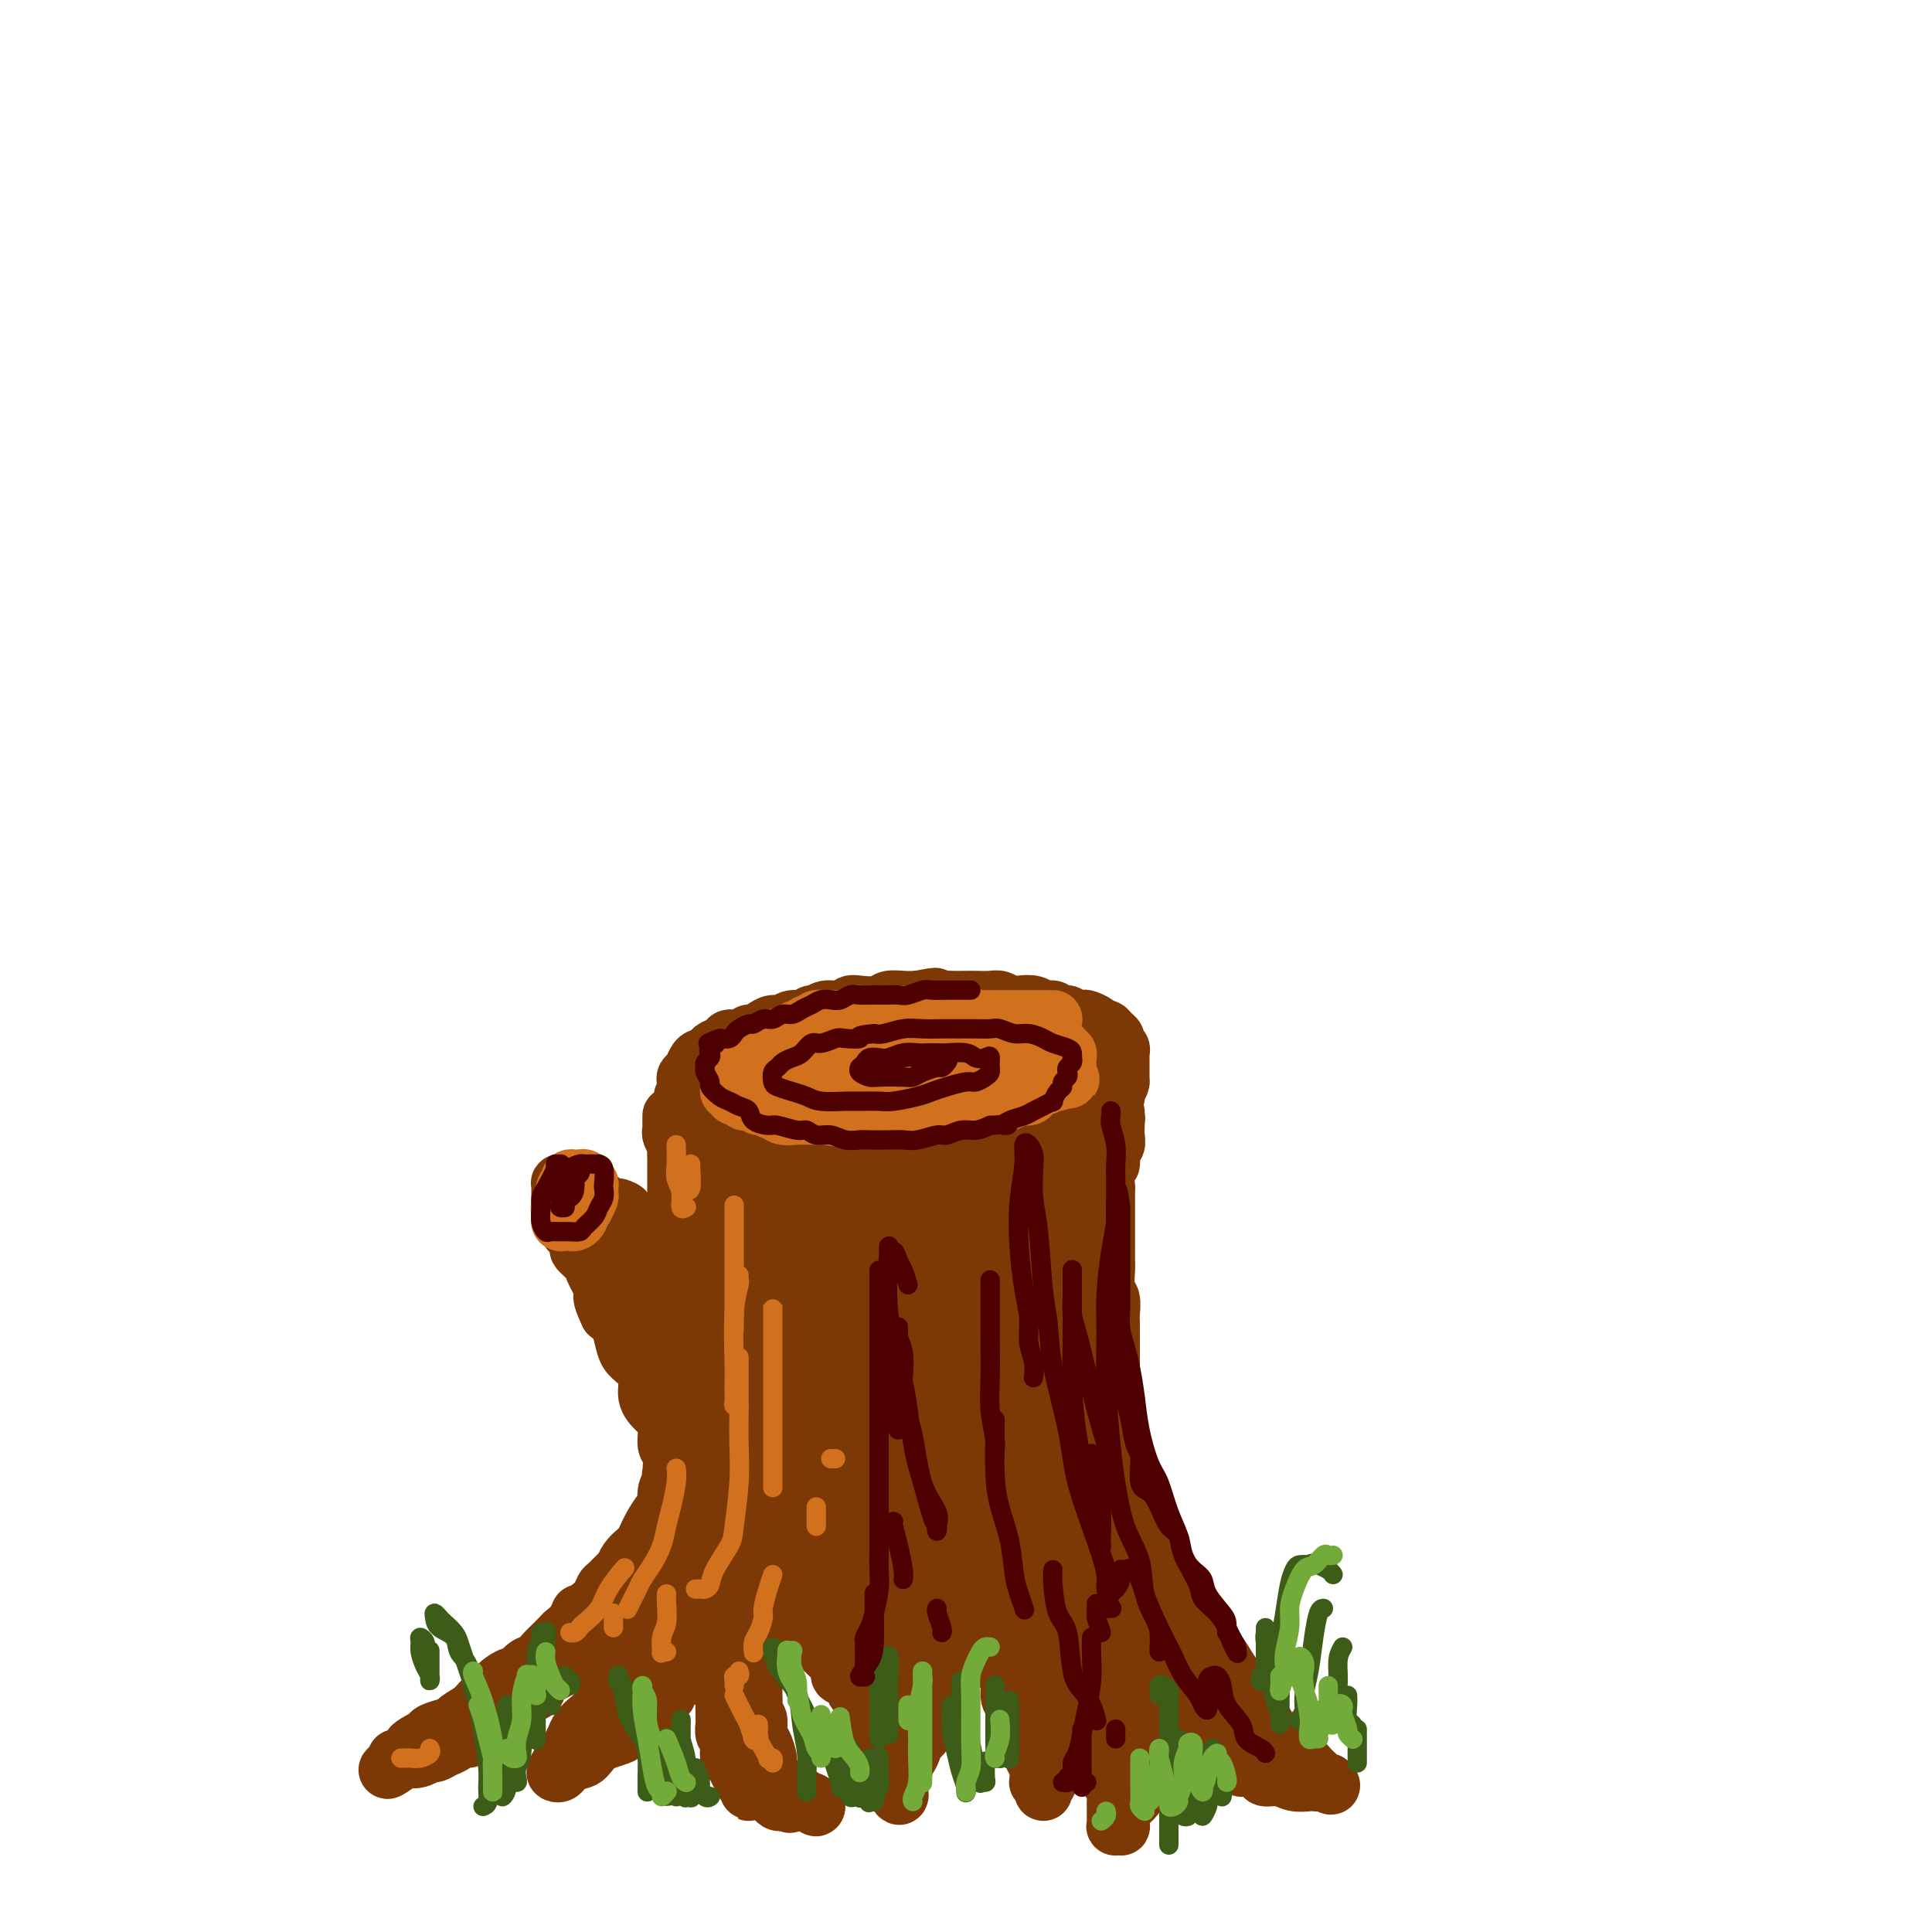 <svg viewBox='0 0 400 400' version='1.1' xmlns='http://www.w3.org/2000/svg' xmlns:xlink='http://www.w3.org/1999/xlink'><g fill='none' stroke='rgb(124,56,5)' stroke-width='12' stroke-linecap='round' stroke-linejoin='round'><path d='M147,232c-0.000,0.447 -0.000,0.893 0,1c0.000,0.107 0.001,-0.126 0,0c-0.001,0.126 -0.004,0.610 0,1c0.004,0.390 0.015,0.685 0,1c-0.015,0.315 -0.057,0.649 0,1c0.057,0.351 0.211,0.720 0,1c-0.211,0.280 -0.789,0.473 -1,1c-0.211,0.527 -0.057,1.388 0,2c0.057,0.612 0.015,0.974 0,1c-0.015,0.026 -0.005,-0.283 0,0c0.005,0.283 0.005,1.159 0,2c-0.005,0.841 -0.015,1.647 0,2c0.015,0.353 0.057,0.255 0,1c-0.057,0.745 -0.211,2.335 0,3c0.211,0.665 0.789,0.405 1,1c0.211,0.595 0.057,2.046 0,3c-0.057,0.954 -0.015,1.410 0,2c0.015,0.590 0.004,1.312 0,2c-0.004,0.688 -0.001,1.340 0,2c0.001,0.660 0.000,1.328 0,2c-0.000,0.672 -0.000,1.349 0,2c0.000,0.651 0.000,1.278 0,2c-0.000,0.722 -0.000,1.541 0,2c0.000,0.459 0.000,0.560 0,1c-0.000,0.440 -0.000,1.220 0,2'/><path d='M147,270c-0.016,6.170 -0.057,2.594 0,2c0.057,-0.594 0.213,1.793 0,3c-0.213,1.207 -0.793,1.233 -1,2c-0.207,0.767 -0.040,2.275 0,3c0.040,0.725 -0.046,0.668 0,1c0.046,0.332 0.223,1.053 0,2c-0.223,0.947 -0.847,2.122 -1,3c-0.153,0.878 0.165,1.461 0,2c-0.165,0.539 -0.814,1.035 -1,2c-0.186,0.965 0.090,2.398 0,3c-0.090,0.602 -0.545,0.374 -1,1c-0.455,0.626 -0.910,2.108 -1,3c-0.090,0.892 0.183,1.194 0,2c-0.183,0.806 -0.824,2.115 -1,3c-0.176,0.885 0.111,1.344 0,2c-0.111,0.656 -0.620,1.508 -1,2c-0.380,0.492 -0.630,0.625 -1,1c-0.370,0.375 -0.858,0.992 -1,2c-0.142,1.008 0.064,2.407 0,3c-0.064,0.593 -0.397,0.382 -1,1c-0.603,0.618 -1.475,2.066 -2,3c-0.525,0.934 -0.704,1.353 -1,2c-0.296,0.647 -0.708,1.520 -1,2c-0.292,0.480 -0.463,0.566 -1,1c-0.537,0.434 -1.439,1.215 -2,2c-0.561,0.785 -0.779,1.575 -1,2c-0.221,0.425 -0.443,0.484 -1,1c-0.557,0.516 -1.448,1.489 -2,2c-0.552,0.511 -0.764,0.561 -1,1c-0.236,0.439 -0.496,1.268 -1,2c-0.504,0.732 -1.252,1.366 -2,2'/><path d='M122,333c-2.898,3.384 -2.142,1.345 -2,1c0.142,-0.345 -0.328,1.006 -1,2c-0.672,0.994 -1.545,1.633 -2,2c-0.455,0.367 -0.492,0.464 -1,1c-0.508,0.536 -1.488,1.510 -2,2c-0.512,0.490 -0.555,0.494 -1,1c-0.445,0.506 -1.293,1.514 -2,2c-0.707,0.486 -1.274,0.449 -2,1c-0.726,0.551 -1.612,1.691 -2,2c-0.388,0.309 -0.276,-0.213 -1,0c-0.724,0.213 -2.282,1.160 -3,2c-0.718,0.840 -0.596,1.573 -1,2c-0.404,0.427 -1.333,0.548 -2,1c-0.667,0.452 -1.072,1.234 -2,2c-0.928,0.766 -2.378,1.516 -3,2c-0.622,0.484 -0.418,0.703 -1,1c-0.582,0.297 -1.952,0.671 -3,1c-1.048,0.329 -1.773,0.613 -2,1c-0.227,0.387 0.045,0.878 0,1c-0.045,0.122 -0.407,-0.126 -1,0c-0.593,0.126 -1.415,0.626 -2,1c-0.585,0.374 -0.932,0.622 -1,1c-0.068,0.378 0.142,0.886 0,1c-0.142,0.114 -0.636,-0.165 -1,0c-0.364,0.165 -0.598,0.775 -1,1c-0.402,0.225 -0.972,0.064 -1,0c-0.028,-0.064 0.486,-0.032 1,0'/><path d='M83,364c-5.843,4.800 -0.951,1.301 1,0c1.951,-1.301 0.959,-0.404 1,0c0.041,0.404 1.114,0.316 2,0c0.886,-0.316 1.584,-0.859 2,-1c0.416,-0.141 0.549,0.121 1,0c0.451,-0.121 1.219,-0.624 2,-1c0.781,-0.376 1.575,-0.626 2,-1c0.425,-0.374 0.481,-0.874 1,-1c0.519,-0.126 1.502,0.121 2,0c0.498,-0.121 0.510,-0.611 1,-1c0.490,-0.389 1.459,-0.677 2,-1c0.541,-0.323 0.655,-0.682 1,-1c0.345,-0.318 0.922,-0.596 1,-1c0.078,-0.404 -0.344,-0.935 0,-1c0.344,-0.065 1.453,0.337 2,0c0.547,-0.337 0.533,-1.414 1,-2c0.467,-0.586 1.417,-0.682 2,-1c0.583,-0.318 0.801,-0.859 1,-1c0.199,-0.141 0.381,0.117 1,0c0.619,-0.117 1.675,-0.609 2,-1c0.325,-0.391 -0.082,-0.683 0,-1c0.082,-0.317 0.652,-0.661 1,-1c0.348,-0.339 0.473,-0.673 1,-1c0.527,-0.327 1.454,-0.646 2,-1c0.546,-0.354 0.710,-0.743 1,-1c0.290,-0.257 0.707,-0.384 1,-1c0.293,-0.616 0.463,-1.723 1,-2c0.537,-0.277 1.443,0.276 2,0c0.557,-0.276 0.765,-1.382 1,-2c0.235,-0.618 0.496,-0.748 1,-1c0.504,-0.252 1.252,-0.626 2,-1'/><path d='M124,338c4.356,-3.525 1.746,-1.339 1,-1c-0.746,0.339 0.374,-1.170 1,-2c0.626,-0.830 0.759,-0.982 1,-1c0.241,-0.018 0.589,0.096 1,0c0.411,-0.096 0.885,-0.403 1,-1c0.115,-0.597 -0.128,-1.484 0,-2c0.128,-0.516 0.626,-0.661 1,-1c0.374,-0.339 0.622,-0.871 1,-1c0.378,-0.129 0.886,0.147 1,0c0.114,-0.147 -0.164,-0.717 0,-1c0.164,-0.283 0.772,-0.280 1,0c0.228,0.280 0.076,0.837 0,1c-0.076,0.163 -0.075,-0.067 0,0c0.075,0.067 0.223,0.429 0,1c-0.223,0.571 -0.816,1.349 -1,2c-0.184,0.651 0.040,1.175 0,2c-0.040,0.825 -0.343,1.949 -1,3c-0.657,1.051 -1.668,2.027 -2,3c-0.332,0.973 0.014,1.941 0,3c-0.014,1.059 -0.388,2.209 -1,3c-0.612,0.791 -1.463,1.223 -2,2c-0.537,0.777 -0.760,1.899 -1,3c-0.240,1.101 -0.498,2.182 -1,3c-0.502,0.818 -1.248,1.375 -2,2c-0.752,0.625 -1.511,1.319 -2,2c-0.489,0.681 -0.708,1.347 -1,2c-0.292,0.653 -0.655,1.291 -1,2c-0.345,0.709 -0.670,1.488 -1,2c-0.330,0.512 -0.665,0.756 -1,1'/><path d='M116,365c-1.875,3.103 -0.564,1.360 0,1c0.564,-0.360 0.381,0.663 0,1c-0.381,0.337 -0.961,-0.010 -1,0c-0.039,0.010 0.463,0.379 1,0c0.537,-0.379 1.108,-1.506 2,-2c0.892,-0.494 2.106,-0.354 3,-1c0.894,-0.646 1.470,-2.077 3,-3c1.530,-0.923 4.015,-1.336 5,-2c0.985,-0.664 0.469,-1.577 1,-2c0.531,-0.423 2.110,-0.355 3,-1c0.890,-0.645 1.093,-2.002 2,-3c0.907,-0.998 2.519,-1.637 3,-2c0.481,-0.363 -0.169,-0.451 0,-1c0.169,-0.549 1.157,-1.561 2,-2c0.843,-0.439 1.540,-0.307 2,-1c0.460,-0.693 0.684,-2.213 1,-3c0.316,-0.787 0.725,-0.842 1,-1c0.275,-0.158 0.418,-0.420 1,-1c0.582,-0.580 1.605,-1.480 2,-2c0.395,-0.520 0.162,-0.660 0,-1c-0.162,-0.340 -0.254,-0.879 0,-1c0.254,-0.121 0.853,0.175 1,0c0.147,-0.175 -0.157,-0.821 0,-1c0.157,-0.179 0.777,0.110 1,0c0.223,-0.110 0.049,-0.617 0,-1c-0.049,-0.383 0.025,-0.642 0,-1c-0.025,-0.358 -0.150,-0.817 0,-1c0.150,-0.183 0.575,-0.092 1,0'/><path d='M150,334c2.630,-3.390 0.705,-0.864 0,0c-0.705,0.864 -0.189,0.066 0,0c0.189,-0.066 0.051,0.602 0,1c-0.051,0.398 -0.014,0.528 0,1c0.014,0.472 0.004,1.286 0,2c-0.004,0.714 -0.001,1.328 0,2c0.001,0.672 0.000,1.401 0,2c-0.000,0.599 -0.000,1.066 0,2c0.000,0.934 0.000,2.333 0,3c-0.000,0.667 -0.000,0.603 0,1c0.000,0.397 0.000,1.257 0,2c-0.000,0.743 -0.001,1.369 0,2c0.001,0.631 0.004,1.268 0,2c-0.004,0.732 -0.015,1.561 0,2c0.015,0.439 0.056,0.489 0,1c-0.056,0.511 -0.208,1.484 0,2c0.208,0.516 0.776,0.576 1,1c0.224,0.424 0.102,1.213 0,2c-0.102,0.787 -0.186,1.574 0,2c0.186,0.426 0.642,0.492 1,1c0.358,0.508 0.618,1.459 1,2c0.382,0.541 0.887,0.671 1,1c0.113,0.329 -0.166,0.856 0,1c0.166,0.144 0.776,-0.095 1,0c0.224,0.095 0.060,0.526 0,1c-0.060,0.474 -0.017,0.993 0,1c0.017,0.007 0.009,-0.496 0,-1'/><path d='M155,370c0.778,1.763 0.223,-0.329 0,-1c-0.223,-0.671 -0.112,0.078 0,0c0.112,-0.078 0.226,-0.984 0,-2c-0.226,-1.016 -0.793,-2.144 -1,-3c-0.207,-0.856 -0.056,-1.441 0,-2c0.056,-0.559 0.015,-1.090 0,-2c-0.015,-0.910 -0.004,-2.197 0,-3c0.004,-0.803 0.001,-1.121 0,-2c-0.001,-0.879 -0.000,-2.318 0,-3c0.000,-0.682 0.000,-0.605 0,-1c-0.000,-0.395 -0.000,-1.262 0,-2c0.000,-0.738 0.000,-1.348 0,-2c-0.000,-0.652 0.000,-1.345 0,-2c-0.000,-0.655 -0.000,-1.271 0,-2c0.000,-0.729 0.000,-1.571 0,-2c-0.000,-0.429 -0.000,-0.443 0,-1c0.000,-0.557 0.001,-1.655 0,-2c-0.001,-0.345 -0.004,0.065 0,0c0.004,-0.065 0.015,-0.603 0,-1c-0.015,-0.397 -0.056,-0.653 0,-1c0.056,-0.347 0.208,-0.783 0,-1c-0.208,-0.217 -0.777,-0.213 -1,0c-0.223,0.213 -0.098,0.634 0,1c0.098,0.366 0.171,0.676 0,1c-0.171,0.324 -0.585,0.662 -1,1'/><path d='M152,338c-0.309,0.519 -0.083,0.317 0,1c0.083,0.683 0.022,2.252 0,3c-0.022,0.748 -0.006,0.674 0,1c0.006,0.326 0.000,1.051 0,2c-0.000,0.949 0.004,2.122 0,3c-0.004,0.878 -0.016,1.461 0,2c0.016,0.539 0.060,1.033 0,2c-0.060,0.967 -0.224,2.408 0,3c0.224,0.592 0.834,0.335 1,1c0.166,0.665 -0.114,2.254 0,3c0.114,0.746 0.621,0.651 1,1c0.379,0.349 0.630,1.144 1,2c0.370,0.856 0.858,1.774 1,2c0.142,0.226 -0.064,-0.242 0,0c0.064,0.242 0.397,1.192 1,2c0.603,0.808 1.475,1.473 2,2c0.525,0.527 0.704,0.916 1,1c0.296,0.084 0.709,-0.136 1,0c0.291,0.136 0.460,0.629 1,1c0.540,0.371 1.450,0.622 2,1c0.550,0.378 0.738,0.885 1,1c0.262,0.115 0.596,-0.161 1,0c0.404,0.161 0.876,0.759 1,1c0.124,0.241 -0.101,0.127 0,0c0.101,-0.127 0.527,-0.265 1,0c0.473,0.265 0.992,0.933 1,1c0.008,0.067 -0.496,-0.466 -1,-1'/><path d='M168,373c2.201,2.230 0.205,0.805 -1,0c-1.205,-0.805 -1.619,-0.990 -2,-1c-0.381,-0.010 -0.729,0.155 -1,0c-0.271,-0.155 -0.464,-0.629 -1,-1c-0.536,-0.371 -1.415,-0.638 -2,-1c-0.585,-0.362 -0.878,-0.818 -1,-1c-0.122,-0.182 -0.075,-0.090 0,0c0.075,0.090 0.179,0.179 0,0c-0.179,-0.179 -0.640,-0.626 -1,-1c-0.360,-0.374 -0.618,-0.674 -1,-1c-0.382,-0.326 -0.887,-0.678 -1,-1c-0.113,-0.322 0.166,-0.613 0,-1c-0.166,-0.387 -0.776,-0.871 -1,-1c-0.224,-0.129 -0.060,0.098 0,0c0.060,-0.098 0.016,-0.522 0,-1c-0.016,-0.478 -0.005,-1.011 0,-1c0.005,0.011 0.004,0.566 0,1c-0.004,0.434 -0.012,0.747 0,1c0.012,0.253 0.044,0.448 0,1c-0.044,0.552 -0.166,1.462 0,2c0.166,0.538 0.618,0.703 1,1c0.382,0.297 0.694,0.724 1,1c0.306,0.276 0.607,0.400 1,1c0.393,0.600 0.879,1.677 1,2c0.121,0.323 -0.122,-0.109 0,0c0.122,0.109 0.610,0.760 1,1c0.390,0.240 0.683,0.069 1,0c0.317,-0.069 0.659,-0.034 1,0'/><path d='M163,373c1.070,1.313 0.246,-0.406 0,-1c-0.246,-0.594 0.088,-0.065 0,0c-0.088,0.065 -0.597,-0.334 -1,-1c-0.403,-0.666 -0.699,-1.600 -1,-2c-0.301,-0.400 -0.606,-0.266 -1,-1c-0.394,-0.734 -0.875,-2.337 -1,-3c-0.125,-0.663 0.106,-0.386 0,-1c-0.106,-0.614 -0.550,-2.118 -1,-3c-0.450,-0.882 -0.905,-1.141 -1,-2c-0.095,-0.859 0.171,-2.318 0,-3c-0.171,-0.682 -0.778,-0.586 -1,-1c-0.222,-0.414 -0.060,-1.336 0,-2c0.060,-0.664 0.016,-1.070 0,-2c-0.016,-0.930 -0.004,-2.384 0,-3c0.004,-0.616 0.001,-0.394 0,-1c-0.001,-0.606 -0.000,-2.040 0,-3c0.000,-0.960 0.000,-1.445 0,-2c-0.000,-0.555 -0.000,-1.181 0,-2c0.000,-0.819 -0.000,-1.830 0,-2c0.000,-0.170 0.000,0.502 0,0c-0.000,-0.502 -0.001,-2.177 0,-3c0.001,-0.823 0.003,-0.795 0,-1c-0.003,-0.205 -0.011,-0.643 0,-1c0.011,-0.357 0.041,-0.635 0,-1c-0.041,-0.365 -0.155,-0.819 0,-1c0.155,-0.181 0.577,-0.091 1,0'/><path d='M157,331c0.285,-3.302 0.496,-0.556 1,1c0.504,1.556 1.301,1.922 2,2c0.699,0.078 1.301,-0.133 2,0c0.699,0.133 1.497,0.608 2,1c0.503,0.392 0.712,0.700 1,1c0.288,0.300 0.655,0.591 1,1c0.345,0.409 0.669,0.935 1,1c0.331,0.065 0.669,-0.331 1,0c0.331,0.331 0.653,1.388 1,2c0.347,0.612 0.718,0.780 1,1c0.282,0.220 0.475,0.492 1,1c0.525,0.508 1.384,1.254 2,2c0.616,0.746 0.991,1.494 1,2c0.009,0.506 -0.349,0.769 0,1c0.349,0.231 1.403,0.428 2,1c0.597,0.572 0.737,1.519 1,2c0.263,0.481 0.649,0.495 1,1c0.351,0.505 0.667,1.501 1,2c0.333,0.499 0.682,0.500 1,1c0.318,0.500 0.606,1.500 1,2c0.394,0.500 0.894,0.500 1,1c0.106,0.500 -0.182,1.500 0,2c0.182,0.500 0.833,0.500 1,1c0.167,0.500 -0.152,1.499 0,2c0.152,0.501 0.773,0.502 1,1c0.227,0.498 0.060,1.492 0,2c-0.060,0.508 -0.013,0.531 0,1c0.013,0.469 -0.007,1.383 0,2c0.007,0.617 0.040,0.935 0,1c-0.040,0.065 -0.154,-0.124 0,0c0.154,0.124 0.577,0.562 1,1'/><path d='M185,370c2.019,3.887 1.066,0.605 1,-1c-0.066,-1.605 0.756,-1.533 1,-2c0.244,-0.467 -0.088,-1.472 0,-2c0.088,-0.528 0.597,-0.579 1,-1c0.403,-0.421 0.699,-1.214 1,-2c0.301,-0.786 0.606,-1.567 1,-2c0.394,-0.433 0.875,-0.520 1,-1c0.125,-0.480 -0.107,-1.353 0,-2c0.107,-0.647 0.554,-1.069 1,-2c0.446,-0.931 0.890,-2.371 1,-3c0.110,-0.629 -0.114,-0.447 0,-1c0.114,-0.553 0.565,-1.843 1,-3c0.435,-1.157 0.852,-2.183 1,-3c0.148,-0.817 0.025,-1.426 0,-2c-0.025,-0.574 0.046,-1.112 0,-2c-0.046,-0.888 -0.208,-2.125 0,-3c0.208,-0.875 0.788,-1.386 1,-2c0.212,-0.614 0.057,-1.330 0,-2c-0.057,-0.670 -0.016,-1.293 0,-2c0.016,-0.707 0.008,-1.497 0,-2c-0.008,-0.503 -0.014,-0.717 0,-1c0.014,-0.283 0.050,-0.635 0,-1c-0.050,-0.365 -0.185,-0.744 0,-1c0.185,-0.256 0.689,-0.388 1,0c0.311,0.388 0.430,1.297 1,2c0.570,0.703 1.591,1.201 2,2c0.409,0.799 0.204,1.900 0,3'/><path d='M200,334c0.904,1.601 1.164,2.103 2,3c0.836,0.897 2.248,2.187 3,3c0.752,0.813 0.846,1.147 1,2c0.154,0.853 0.370,2.224 1,3c0.630,0.776 1.674,0.957 2,2c0.326,1.043 -0.068,2.950 0,4c0.068,1.050 0.597,1.245 1,2c0.403,0.755 0.681,2.071 1,3c0.319,0.929 0.678,1.470 1,2c0.322,0.530 0.608,1.049 1,2c0.392,0.951 0.890,2.336 1,3c0.110,0.664 -0.168,0.608 0,1c0.168,0.392 0.781,1.232 1,2c0.219,0.768 0.045,1.464 0,2c-0.045,0.536 0.040,0.910 0,1c-0.040,0.090 -0.204,-0.106 0,0c0.204,0.106 0.776,0.513 1,1c0.224,0.487 0.102,1.053 0,1c-0.102,-0.053 -0.182,-0.727 0,-1c0.182,-0.273 0.626,-0.147 1,-1c0.374,-0.853 0.677,-2.686 1,-4c0.323,-1.314 0.665,-2.110 1,-3c0.335,-0.890 0.664,-1.874 1,-3c0.336,-1.126 0.678,-2.395 1,-3c0.322,-0.605 0.625,-0.548 1,-1c0.375,-0.452 0.821,-1.415 1,-2c0.179,-0.585 0.089,-0.793 0,-1'/><path d='M223,352c1.169,-2.580 0.092,-0.531 0,1c-0.092,1.531 0.801,2.545 1,3c0.199,0.455 -0.298,0.352 0,1c0.298,0.648 1.389,2.046 2,3c0.611,0.954 0.742,1.463 1,2c0.258,0.537 0.644,1.104 1,2c0.356,0.896 0.684,2.123 1,3c0.316,0.877 0.621,1.403 1,2c0.379,0.597 0.834,1.264 1,2c0.166,0.736 0.043,1.542 0,2c-0.043,0.458 -0.008,0.567 0,1c0.008,0.433 -0.012,1.189 0,2c0.012,0.811 0.055,1.675 0,2c-0.055,0.325 -0.209,0.109 0,0c0.209,-0.109 0.781,-0.112 1,0c0.219,0.112 0.085,0.340 0,0c-0.085,-0.340 -0.121,-1.249 0,-2c0.121,-0.751 0.400,-1.346 1,-2c0.600,-0.654 1.523,-1.368 2,-2c0.477,-0.632 0.509,-1.180 1,-2c0.491,-0.820 1.441,-1.910 2,-3c0.559,-1.090 0.727,-2.179 1,-3c0.273,-0.821 0.650,-1.375 1,-2c0.350,-0.625 0.671,-1.322 1,-2c0.329,-0.678 0.665,-1.337 1,-2c0.335,-0.663 0.667,-1.332 1,-2'/><path d='M243,356c2.099,-3.683 1.347,-1.889 1,-2c-0.347,-0.111 -0.289,-2.126 0,-3c0.289,-0.874 0.810,-0.605 1,-1c0.190,-0.395 0.051,-1.453 0,-2c-0.051,-0.547 -0.014,-0.583 0,-1c0.014,-0.417 0.004,-1.215 0,-2c-0.004,-0.785 -0.001,-1.557 0,-2c0.001,-0.443 0.000,-0.556 0,-1c-0.000,-0.444 0.001,-1.218 0,-2c-0.001,-0.782 -0.003,-1.571 0,-2c0.003,-0.429 0.012,-0.499 0,-1c-0.012,-0.501 -0.045,-1.432 0,-2c0.045,-0.568 0.167,-0.771 0,-1c-0.167,-0.229 -0.623,-0.484 -1,-1c-0.377,-0.516 -0.674,-1.293 -1,-2c-0.326,-0.707 -0.679,-1.344 -1,-2c-0.321,-0.656 -0.610,-1.329 -1,-2c-0.390,-0.671 -0.883,-1.338 -1,-2c-0.117,-0.662 0.141,-1.318 0,-2c-0.141,-0.682 -0.682,-1.390 -1,-2c-0.318,-0.610 -0.415,-1.120 -1,-2c-0.585,-0.880 -1.659,-2.129 -2,-3c-0.341,-0.871 0.049,-1.366 0,-2c-0.049,-0.634 -0.539,-1.409 -1,-2c-0.461,-0.591 -0.894,-0.997 -1,-2c-0.106,-1.003 0.115,-2.601 0,-3c-0.115,-0.399 -0.567,0.401 -1,0c-0.433,-0.401 -0.848,-2.004 -1,-3c-0.152,-0.996 -0.041,-1.383 0,-2c0.041,-0.617 0.012,-1.462 0,-2c-0.012,-0.538 -0.006,-0.769 0,-1'/><path d='M232,299c-2.239,-6.152 -1.336,-3.532 -1,-3c0.336,0.532 0.104,-1.024 0,-2c-0.104,-0.976 -0.080,-1.374 0,-2c0.080,-0.626 0.218,-1.482 0,-2c-0.218,-0.518 -0.790,-0.698 -1,-1c-0.210,-0.302 -0.056,-0.725 0,-1c0.056,-0.275 0.015,-0.402 0,-1c-0.015,-0.598 -0.004,-1.665 0,-2c0.004,-0.335 0.001,0.064 0,0c-0.001,-0.064 -0.000,-0.591 0,-1c0.000,-0.409 0.000,-0.701 0,-1c-0.000,-0.299 -0.000,-0.604 0,-1c0.000,-0.396 -0.000,-0.881 0,-1c0.000,-0.119 0.000,0.130 0,0c-0.000,-0.130 -0.000,-0.638 0,-1c0.000,-0.362 0.001,-0.576 0,-1c-0.001,-0.424 -0.004,-1.056 0,-2c0.004,-0.944 0.015,-2.200 0,-3c-0.015,-0.800 -0.057,-1.145 0,-2c0.057,-0.855 0.211,-2.221 0,-3c-0.211,-0.779 -0.789,-0.971 -1,-2c-0.211,-1.029 -0.057,-2.894 0,-4c0.057,-1.106 0.015,-1.451 0,-2c-0.015,-0.549 -0.004,-1.302 0,-2c0.004,-0.698 0.001,-1.342 0,-2c-0.001,-0.658 -0.000,-1.332 0,-2c0.000,-0.668 0.000,-1.331 0,-2c-0.000,-0.669 -0.000,-1.344 0,-2c0.000,-0.656 0.000,-1.292 0,-2c-0.000,-0.708 -0.000,-1.488 0,-2c0.000,-0.512 0.000,-0.756 0,-1'/><path d='M229,246c-0.447,-8.745 -0.063,-4.107 0,-3c0.063,1.107 -0.193,-1.317 0,-2c0.193,-0.683 0.836,0.374 1,0c0.164,-0.374 -0.152,-2.180 0,-3c0.152,-0.820 0.773,-0.653 1,-1c0.227,-0.347 0.061,-1.208 0,-2c-0.061,-0.792 -0.017,-1.516 0,-2c0.017,-0.484 0.006,-0.730 0,-1c-0.006,-0.270 -0.005,-0.564 0,-1c0.005,-0.436 0.016,-1.012 0,-1c-0.016,0.012 -0.060,0.613 0,1c0.060,0.387 0.222,0.560 0,1c-0.222,0.440 -0.829,1.145 -1,2c-0.171,0.855 0.094,1.858 0,3c-0.094,1.142 -0.547,2.422 -1,4c-0.453,1.578 -0.906,3.453 -1,5c-0.094,1.547 0.171,2.765 0,4c-0.171,1.235 -0.779,2.488 -1,4c-0.221,1.512 -0.056,3.282 0,5c0.056,1.718 0.004,3.383 0,5c-0.004,1.617 0.040,3.186 0,5c-0.040,1.814 -0.165,3.873 0,6c0.165,2.127 0.618,4.322 1,6c0.382,1.678 0.691,2.839 1,4'/><path d='M229,285c0.492,5.753 0.723,4.637 1,5c0.277,0.363 0.599,2.206 1,4c0.401,1.794 0.881,3.540 1,5c0.119,1.460 -0.124,2.635 0,4c0.124,1.365 0.614,2.919 1,4c0.386,1.081 0.669,1.690 1,3c0.331,1.310 0.712,3.322 1,5c0.288,1.678 0.485,3.023 1,4c0.515,0.977 1.349,1.587 2,3c0.651,1.413 1.119,3.628 2,5c0.881,1.372 2.175,1.900 3,3c0.825,1.100 1.180,2.773 2,4c0.820,1.227 2.106,2.008 3,3c0.894,0.992 1.395,2.195 2,3c0.605,0.805 1.313,1.211 2,2c0.687,0.789 1.354,1.960 2,3c0.646,1.040 1.272,1.950 2,3c0.728,1.050 1.560,2.240 2,3c0.440,0.760 0.489,1.092 1,2c0.511,0.908 1.485,2.394 2,3c0.515,0.606 0.571,0.333 1,1c0.429,0.667 1.232,2.273 2,3c0.768,0.727 1.501,0.576 2,1c0.499,0.424 0.764,1.423 1,2c0.236,0.577 0.445,0.732 1,1c0.555,0.268 1.458,0.650 2,1c0.542,0.350 0.723,0.668 1,1c0.277,0.332 0.652,0.677 1,1c0.348,0.323 0.671,0.626 1,1c0.329,0.374 0.666,0.821 1,1c0.334,0.179 0.667,0.089 1,0'/><path d='M275,369c1.521,1.393 -0.176,0.374 -1,0c-0.824,-0.374 -0.775,-0.104 -1,0c-0.225,0.104 -0.723,0.043 -1,0c-0.277,-0.043 -0.334,-0.067 -1,0c-0.666,0.067 -1.940,0.224 -3,0c-1.060,-0.224 -1.904,-0.830 -3,-1c-1.096,-0.170 -2.444,0.095 -3,0c-0.556,-0.095 -0.319,-0.551 -1,-1c-0.681,-0.449 -2.279,-0.891 -3,-1c-0.721,-0.109 -0.564,0.116 -1,0c-0.436,-0.116 -1.464,-0.571 -2,-1c-0.536,-0.429 -0.581,-0.832 -1,-1c-0.419,-0.168 -1.211,-0.102 -2,0c-0.789,0.102 -1.574,0.238 -2,0c-0.426,-0.238 -0.491,-0.851 -1,-1c-0.509,-0.149 -1.460,0.166 -2,0c-0.540,-0.166 -0.669,-0.814 -1,-1c-0.331,-0.186 -0.866,0.091 -1,0c-0.134,-0.091 0.132,-0.549 0,-1c-0.132,-0.451 -0.661,-0.894 -1,-1c-0.339,-0.106 -0.486,0.125 -1,0c-0.514,-0.125 -1.393,-0.606 -2,-1c-0.607,-0.394 -0.941,-0.700 -1,-1c-0.059,-0.300 0.155,-0.594 0,-1c-0.155,-0.406 -0.681,-0.923 -1,-1c-0.319,-0.077 -0.432,0.287 -1,0c-0.568,-0.287 -1.591,-1.225 -2,-2c-0.409,-0.775 -0.205,-1.388 0,-2'/><path d='M236,352c-1.663,-1.596 -0.822,-0.586 -1,-1c-0.178,-0.414 -1.375,-2.250 -2,-3c-0.625,-0.750 -0.679,-0.412 -1,-1c-0.321,-0.588 -0.911,-2.101 -1,-3c-0.089,-0.899 0.323,-1.185 0,-2c-0.323,-0.815 -1.380,-2.160 -2,-3c-0.620,-0.840 -0.801,-1.174 -1,-2c-0.199,-0.826 -0.416,-2.142 -1,-3c-0.584,-0.858 -1.536,-1.257 -2,-2c-0.464,-0.743 -0.439,-1.828 -1,-3c-0.561,-1.172 -1.709,-2.430 -2,-4c-0.291,-1.570 0.276,-3.453 0,-5c-0.276,-1.547 -1.394,-2.759 -2,-4c-0.606,-1.241 -0.698,-2.510 -1,-4c-0.302,-1.490 -0.813,-3.202 -1,-4c-0.187,-0.798 -0.049,-0.683 0,-1c0.049,-0.317 0.008,-1.066 0,-1c-0.008,0.066 0.017,0.947 0,1c-0.017,0.053 -0.076,-0.720 0,0c0.076,0.720 0.287,2.935 1,5c0.713,2.065 1.927,3.981 3,6c1.073,2.019 2.005,4.142 3,6c0.995,1.858 2.052,3.450 3,5c0.948,1.550 1.787,3.059 3,5c1.213,1.941 2.800,4.313 4,6c1.200,1.687 2.012,2.689 3,4c0.988,1.311 2.151,2.931 3,4c0.849,1.069 1.382,1.585 2,3c0.618,1.415 1.320,3.727 2,5c0.680,1.273 1.337,1.507 2,2c0.663,0.493 1.331,1.247 2,2'/><path d='M249,360c4.974,8.452 1.908,3.582 1,2c-0.908,-1.582 0.342,0.124 1,1c0.658,0.876 0.724,0.921 1,1c0.276,0.079 0.761,0.192 1,0c0.239,-0.192 0.230,-0.688 0,-1c-0.230,-0.312 -0.682,-0.438 -1,-1c-0.318,-0.562 -0.501,-1.559 -1,-2c-0.499,-0.441 -1.313,-0.327 -2,-1c-0.687,-0.673 -1.249,-2.134 -2,-3c-0.751,-0.866 -1.693,-1.136 -3,-2c-1.307,-0.864 -2.980,-2.323 -4,-3c-1.020,-0.677 -1.387,-0.574 -2,-1c-0.613,-0.426 -1.471,-1.383 -2,-2c-0.529,-0.617 -0.730,-0.896 -1,-1c-0.270,-0.104 -0.609,-0.034 -1,0c-0.391,0.034 -0.834,0.033 -1,0c-0.166,-0.033 -0.055,-0.097 0,0c0.055,0.097 0.053,0.354 0,1c-0.053,0.646 -0.158,1.680 0,3c0.158,1.320 0.578,2.925 1,4c0.422,1.075 0.846,1.620 1,2c0.154,0.380 0.038,0.596 0,1c-0.038,0.404 0.004,0.995 0,1c-0.004,0.005 -0.053,-0.576 0,-1c0.053,-0.424 0.206,-0.691 0,-1c-0.206,-0.309 -0.773,-0.660 -1,-1c-0.227,-0.340 -0.113,-0.670 0,-1'/><path d='M234,355c-0.381,-0.742 -0.834,-1.097 -1,-1c-0.166,0.097 -0.044,0.645 0,1c0.044,0.355 0.011,0.516 0,1c-0.011,0.484 -0.000,1.292 0,2c0.000,0.708 -0.010,1.315 0,2c0.010,0.685 0.040,1.449 0,2c-0.040,0.551 -0.151,0.889 0,1c0.151,0.111 0.564,-0.005 1,0c0.436,0.005 0.895,0.131 1,0c0.105,-0.131 -0.145,-0.520 0,-1c0.145,-0.480 0.684,-1.050 1,-2c0.316,-0.950 0.408,-2.279 0,-4c-0.408,-1.721 -1.316,-3.834 -2,-7c-0.684,-3.166 -1.144,-7.386 -2,-10c-0.856,-2.614 -2.106,-3.622 -3,-5c-0.894,-1.378 -1.430,-3.127 -2,-4c-0.570,-0.873 -1.172,-0.870 -2,-1c-0.828,-0.130 -1.882,-0.393 -3,0c-1.118,0.393 -2.300,1.442 -3,3c-0.700,1.558 -0.920,3.624 -1,6c-0.080,2.376 -0.021,5.063 0,7c0.021,1.937 0.005,3.123 0,4c-0.005,0.877 0.000,1.446 0,2c-0.000,0.554 -0.006,1.093 0,1c0.006,-0.093 0.022,-0.817 0,-1c-0.022,-0.183 -0.083,0.174 0,-1c0.083,-1.174 0.310,-3.881 0,-6c-0.310,-2.119 -1.155,-3.650 -2,-6c-0.845,-2.350 -1.689,-5.517 -2,-8c-0.311,-2.483 -0.089,-4.281 0,-5c0.089,-0.719 0.044,-0.360 0,0'/><path d='M214,325c-0.837,-4.473 -0.929,-2.155 -1,0c-0.071,2.155 -0.120,4.145 0,7c0.120,2.855 0.411,6.573 1,9c0.589,2.427 1.478,3.564 2,5c0.522,1.436 0.677,3.171 1,4c0.323,0.829 0.814,0.752 1,1c0.186,0.248 0.066,0.822 0,1c-0.066,0.178 -0.077,-0.040 0,-1c0.077,-0.960 0.243,-2.663 0,-4c-0.243,-1.337 -0.895,-2.308 -2,-6c-1.105,-3.692 -2.663,-10.105 -4,-15c-1.337,-4.895 -2.454,-8.273 -3,-11c-0.546,-2.727 -0.522,-4.805 -1,-6c-0.478,-1.195 -1.460,-1.509 -2,-2c-0.540,-0.491 -0.639,-1.160 -1,0c-0.361,1.160 -0.982,4.148 -1,7c-0.018,2.852 0.569,5.569 1,8c0.431,2.431 0.707,4.576 1,6c0.293,1.424 0.602,2.127 1,3c0.398,0.873 0.884,1.916 1,2c0.116,0.084 -0.140,-0.793 0,-1c0.140,-0.207 0.675,0.254 1,-1c0.325,-1.254 0.439,-4.224 0,-7c-0.439,-2.776 -1.430,-5.358 -2,-8c-0.570,-2.642 -0.719,-5.343 -1,-7c-0.281,-1.657 -0.694,-2.271 -1,-3c-0.306,-0.729 -0.505,-1.574 -1,-2c-0.495,-0.426 -1.287,-0.434 -2,0c-0.713,0.434 -1.346,1.309 -2,3c-0.654,1.691 -1.330,4.197 -2,7c-0.670,2.803 -1.335,5.901 -2,9'/><path d='M196,323c-1.332,3.984 -1.663,4.443 -2,5c-0.337,0.557 -0.681,1.210 -1,2c-0.319,0.790 -0.614,1.717 -1,2c-0.386,0.283 -0.864,-0.078 -1,0c-0.136,0.078 0.071,0.594 0,0c-0.071,-0.594 -0.419,-2.299 -1,-4c-0.581,-1.701 -1.396,-3.399 -2,-5c-0.604,-1.601 -0.999,-3.106 -1,-4c-0.001,-0.894 0.392,-1.178 0,0c-0.392,1.178 -1.569,3.818 -2,6c-0.431,2.182 -0.115,3.904 0,6c0.115,2.096 0.028,4.564 0,7c-0.028,2.436 0.003,4.841 0,7c-0.003,2.159 -0.040,4.073 0,5c0.040,0.927 0.158,0.867 0,1c-0.158,0.133 -0.592,0.459 -1,0c-0.408,-0.459 -0.789,-1.702 -1,-4c-0.211,-2.298 -0.253,-5.652 -1,-9c-0.747,-3.348 -2.201,-6.692 -3,-9c-0.799,-2.308 -0.943,-3.580 -1,-4c-0.057,-0.420 -0.027,0.011 0,0c0.027,-0.011 0.049,-0.466 0,1c-0.049,1.466 -0.171,4.853 0,8c0.171,3.147 0.634,6.056 1,8c0.366,1.944 0.635,2.924 1,4c0.365,1.076 0.827,2.247 1,3c0.173,0.753 0.057,1.088 0,1c-0.057,-0.088 -0.054,-0.601 0,-1c0.054,-0.399 0.158,-0.686 0,-2c-0.158,-1.314 -0.579,-3.657 -1,-6'/><path d='M180,341c-0.396,-2.359 -0.884,-4.258 -2,-7c-1.116,-2.742 -2.858,-6.328 -4,-9c-1.142,-2.672 -1.683,-4.431 -2,-5c-0.317,-0.569 -0.411,0.050 -1,0c-0.589,-0.050 -1.675,-0.771 -2,0c-0.325,0.771 0.109,3.032 0,5c-0.109,1.968 -0.763,3.641 -1,5c-0.237,1.359 -0.057,2.402 0,3c0.057,0.598 -0.010,0.750 0,1c0.010,0.250 0.095,0.596 0,0c-0.095,-0.596 -0.371,-2.136 -1,-4c-0.629,-1.864 -1.610,-4.054 -3,-6c-1.390,-1.946 -3.188,-3.648 -4,-5c-0.812,-1.352 -0.638,-2.355 -1,-3c-0.362,-0.645 -1.262,-0.933 -2,-1c-0.738,-0.067 -1.315,0.086 -2,1c-0.685,0.914 -1.479,2.588 -2,4c-0.521,1.412 -0.771,2.561 -1,4c-0.229,1.439 -0.439,3.169 -1,4c-0.561,0.831 -1.474,0.764 -2,1c-0.526,0.236 -0.666,0.776 -1,1c-0.334,0.224 -0.863,0.133 -1,0c-0.137,-0.133 0.119,-0.309 0,-1c-0.119,-0.691 -0.611,-1.897 -1,-3c-0.389,-1.103 -0.673,-2.103 -1,-3c-0.327,-0.897 -0.695,-1.691 -1,-2c-0.305,-0.309 -0.546,-0.134 -1,0c-0.454,0.134 -1.122,0.229 -2,1c-0.878,0.771 -1.965,2.220 -3,4c-1.035,1.780 -2.017,3.890 -3,6'/><path d='M135,332c-1.342,2.497 -0.698,3.240 -1,4c-0.302,0.760 -1.549,1.538 -2,2c-0.451,0.462 -0.107,0.607 0,1c0.107,0.393 -0.022,1.035 0,1c0.022,-0.035 0.197,-0.748 1,-2c0.803,-1.252 2.234,-3.043 3,-5c0.766,-1.957 0.867,-4.081 2,-6c1.133,-1.919 3.297,-3.633 4,-5c0.703,-1.367 -0.055,-2.387 0,-3c0.055,-0.613 0.922,-0.818 1,-1c0.078,-0.182 -0.634,-0.340 -1,0c-0.366,0.340 -0.386,1.178 -1,3c-0.614,1.822 -1.822,4.629 -3,7c-1.178,2.371 -2.325,4.307 -3,6c-0.675,1.693 -0.876,3.143 -1,4c-0.124,0.857 -0.170,1.121 0,1c0.170,-0.121 0.557,-0.626 1,-1c0.443,-0.374 0.942,-0.617 2,-2c1.058,-1.383 2.676,-3.907 4,-6c1.324,-2.093 2.355,-3.755 4,-7c1.645,-3.245 3.903,-8.073 5,-11c1.097,-2.927 1.033,-3.952 1,-5c-0.033,-1.048 -0.033,-2.119 0,-3c0.033,-0.881 0.100,-1.572 0,-2c-0.100,-0.428 -0.366,-0.593 -1,0c-0.634,0.593 -1.635,1.943 -3,4c-1.365,2.057 -3.095,4.822 -4,7c-0.905,2.178 -0.985,3.769 -1,5c-0.015,1.231 0.034,2.101 0,3c-0.034,0.899 -0.153,1.828 0,2c0.153,0.172 0.576,-0.414 1,-1'/><path d='M143,322c0.716,0.842 2.506,-1.553 4,-4c1.494,-2.447 2.691,-4.945 4,-8c1.309,-3.055 2.730,-6.668 4,-11c1.270,-4.332 2.391,-9.382 3,-13c0.609,-3.618 0.708,-5.803 1,-8c0.292,-2.197 0.778,-4.404 1,-6c0.222,-1.596 0.182,-2.580 0,-3c-0.182,-0.420 -0.504,-0.274 -1,0c-0.496,0.274 -1.166,0.677 -2,3c-0.834,2.323 -1.831,6.568 -3,9c-1.169,2.432 -2.509,3.053 -3,4c-0.491,0.947 -0.131,2.220 0,3c0.131,0.780 0.035,1.068 0,1c-0.035,-0.068 -0.010,-0.491 0,-1c0.010,-0.509 0.004,-1.102 1,-3c0.996,-1.898 2.995,-5.100 4,-8c1.005,-2.900 1.015,-5.496 1,-9c-0.015,-3.504 -0.056,-7.914 0,-11c0.056,-3.086 0.210,-4.848 0,-7c-0.210,-2.152 -0.785,-4.694 -1,-6c-0.215,-1.306 -0.072,-1.375 0,-2c0.072,-0.625 0.072,-1.807 -1,0c-1.072,1.807 -3.216,6.602 -4,11c-0.784,4.398 -0.206,8.397 0,12c0.206,3.603 0.041,6.809 0,10c-0.041,3.191 0.042,6.367 0,8c-0.042,1.633 -0.207,1.722 0,2c0.207,0.278 0.788,0.745 1,1c0.212,0.255 0.057,0.300 0,-1c-0.057,-1.300 -0.016,-3.943 0,-5c0.016,-1.057 0.008,-0.529 0,0'/><path d='M230,228c-0.303,0.032 -0.605,0.064 -1,0c-0.395,-0.064 -0.882,-0.223 -1,0c-0.118,0.223 0.133,0.830 0,1c-0.133,0.170 -0.652,-0.095 -1,0c-0.348,0.095 -0.526,0.551 -1,1c-0.474,0.449 -1.244,0.890 -2,1c-0.756,0.110 -1.497,-0.110 -2,0c-0.503,0.110 -0.769,0.550 -1,1c-0.231,0.450 -0.427,0.908 -1,1c-0.573,0.092 -1.522,-0.183 -2,0c-0.478,0.183 -0.485,0.823 -1,1c-0.515,0.177 -1.536,-0.110 -2,0c-0.464,0.110 -0.370,0.618 -1,1c-0.630,0.382 -1.985,0.637 -3,1c-1.015,0.363 -1.689,0.832 -2,1c-0.311,0.168 -0.257,0.035 -1,0c-0.743,-0.035 -2.282,0.028 -3,0c-0.718,-0.028 -0.615,-0.147 -1,0c-0.385,0.147 -1.257,0.561 -2,1c-0.743,0.439 -1.357,0.902 -2,1c-0.643,0.098 -1.317,-0.170 -2,0c-0.683,0.170 -1.376,0.776 -2,1c-0.624,0.224 -1.178,0.064 -2,0c-0.822,-0.064 -1.911,-0.032 -3,0'/><path d='M191,240c-6.674,2.083 -3.857,1.290 -3,1c0.857,-0.290 -0.244,-0.078 -1,0c-0.756,0.078 -1.165,0.021 -2,0c-0.835,-0.021 -2.095,-0.006 -3,0c-0.905,0.006 -1.454,0.001 -2,0c-0.546,-0.001 -1.087,-0.000 -2,0c-0.913,0.000 -2.198,-0.000 -3,0c-0.802,0.000 -1.122,0.001 -2,0c-0.878,-0.001 -2.313,-0.004 -3,0c-0.687,0.004 -0.626,0.016 -1,0c-0.374,-0.016 -1.183,-0.061 -2,0c-0.817,0.061 -1.641,0.228 -2,0c-0.359,-0.228 -0.252,-0.850 -1,-1c-0.748,-0.150 -2.350,0.171 -3,0c-0.650,-0.171 -0.348,-0.834 -1,-1c-0.652,-0.166 -2.258,0.166 -3,0c-0.742,-0.166 -0.618,-0.828 -1,-1c-0.382,-0.172 -1.268,0.147 -2,0c-0.732,-0.147 -1.309,-0.760 -2,-1c-0.691,-0.240 -1.494,-0.105 -2,0c-0.506,0.105 -0.713,0.182 -1,0c-0.287,-0.182 -0.654,-0.622 -1,-1c-0.346,-0.378 -0.671,-0.693 -1,-1c-0.329,-0.307 -0.661,-0.607 -1,-1c-0.339,-0.393 -0.683,-0.877 -1,-1c-0.317,-0.123 -0.607,0.117 -1,0c-0.393,-0.117 -0.890,-0.592 -1,-1c-0.110,-0.408 0.166,-0.748 0,-1c-0.166,-0.252 -0.776,-0.414 -1,-1c-0.224,-0.586 -0.064,-1.596 0,-2c0.064,-0.404 0.032,-0.202 0,0'/><path d='M142,228c-1.238,-1.571 -0.332,-0.999 0,-1c0.332,-0.001 0.092,-0.577 0,-1c-0.092,-0.423 -0.036,-0.694 0,-1c0.036,-0.306 0.051,-0.646 0,-1c-0.051,-0.354 -0.168,-0.721 0,-1c0.168,-0.279 0.623,-0.470 1,-1c0.377,-0.530 0.677,-1.399 1,-2c0.323,-0.601 0.668,-0.934 1,-1c0.332,-0.066 0.652,0.136 1,0c0.348,-0.136 0.726,-0.610 1,-1c0.274,-0.390 0.445,-0.697 1,-1c0.555,-0.303 1.496,-0.602 2,-1c0.504,-0.398 0.572,-0.894 1,-1c0.428,-0.106 1.217,0.178 2,0c0.783,-0.178 1.561,-0.817 2,-1c0.439,-0.183 0.539,0.091 1,0c0.461,-0.091 1.283,-0.545 2,-1c0.717,-0.455 1.330,-0.911 2,-1c0.670,-0.089 1.397,0.187 2,0c0.603,-0.187 1.081,-0.839 2,-1c0.919,-0.161 2.280,0.168 3,0c0.720,-0.168 0.798,-0.833 1,-1c0.202,-0.167 0.527,0.165 1,0c0.473,-0.165 1.093,-0.828 2,-1c0.907,-0.172 2.101,0.146 3,0c0.899,-0.146 1.504,-0.757 2,-1c0.496,-0.243 0.884,-0.118 2,0c1.116,0.118 2.959,0.227 4,0c1.041,-0.227 1.280,-0.792 2,-1c0.720,-0.208 1.920,-0.059 3,0c1.080,0.059 2.040,0.030 3,0'/><path d='M190,207c6.325,-1.238 2.638,-0.332 2,0c-0.638,0.332 1.772,0.089 3,0c1.228,-0.089 1.273,-0.025 2,0c0.727,0.025 2.134,0.010 3,0c0.866,-0.010 1.189,-0.017 2,0c0.811,0.017 2.108,0.056 3,0c0.892,-0.056 1.379,-0.207 2,0c0.621,0.207 1.375,0.772 2,1c0.625,0.228 1.122,0.118 2,0c0.878,-0.118 2.137,-0.243 3,0c0.863,0.243 1.329,0.853 2,1c0.671,0.147 1.546,-0.171 2,0c0.454,0.171 0.488,0.830 1,1c0.512,0.170 1.503,-0.148 2,0c0.497,0.148 0.500,0.762 1,1c0.500,0.238 1.496,0.102 2,0c0.504,-0.102 0.516,-0.168 1,0c0.484,0.168 1.440,0.570 2,1c0.560,0.430 0.723,0.889 1,1c0.277,0.111 0.666,-0.125 1,0c0.334,0.125 0.611,0.610 1,1c0.389,0.390 0.889,0.683 1,1c0.111,0.317 -0.166,0.658 0,1c0.166,0.342 0.777,0.687 1,1c0.223,0.313 0.060,0.595 0,1c-0.060,0.405 -0.016,0.935 0,1c0.016,0.065 0.004,-0.333 0,0c-0.004,0.333 -0.001,1.399 0,2c0.001,0.601 0.000,0.739 0,1c-0.000,0.261 -0.000,0.646 0,1c0.000,0.354 0.000,0.677 0,1'/><path d='M232,224c-0.223,1.266 -0.781,0.932 -1,1c-0.219,0.068 -0.100,0.539 0,1c0.100,0.461 0.182,0.911 0,1c-0.182,0.089 -0.626,-0.184 -1,0c-0.374,0.184 -0.676,0.824 -1,1c-0.324,0.176 -0.668,-0.111 -1,0c-0.332,0.111 -0.653,0.621 -1,1c-0.347,0.379 -0.722,0.627 -1,1c-0.278,0.373 -0.459,0.870 -1,1c-0.541,0.130 -1.442,-0.109 -2,0c-0.558,0.109 -0.773,0.565 -1,1c-0.227,0.435 -0.466,0.849 -1,1c-0.534,0.151 -1.362,0.041 -2,0c-0.638,-0.041 -1.085,-0.011 -2,0c-0.915,0.011 -2.297,0.003 -3,0c-0.703,-0.003 -0.728,-0.001 -1,0c-0.272,0.001 -0.792,0.000 -1,0c-0.208,-0.000 -0.104,-0.000 0,0'/><path d='M143,297c0.111,0.455 0.222,0.909 0,1c-0.222,0.091 -0.776,-0.183 -1,0c-0.224,0.183 -0.116,0.823 0,1c0.116,0.177 0.241,-0.107 0,0c-0.241,0.107 -0.848,0.606 -1,1c-0.152,0.394 0.152,0.683 0,1c-0.152,0.317 -0.759,0.662 -1,1c-0.241,0.338 -0.117,0.669 0,1c0.117,0.331 0.228,0.662 0,1c-0.228,0.338 -0.793,0.684 -1,1c-0.207,0.316 -0.055,0.602 0,1c0.055,0.398 0.015,0.906 0,1c-0.015,0.094 -0.004,-0.227 0,0c0.004,0.227 0.002,1.003 0,1c-0.002,-0.003 -0.005,-0.786 0,-1c0.005,-0.214 0.017,0.140 0,0c-0.017,-0.140 -0.062,-0.775 0,-2c0.062,-1.225 0.233,-3.040 0,-4c-0.233,-0.960 -0.870,-1.065 -1,-2c-0.130,-0.935 0.247,-2.702 0,-4c-0.247,-1.298 -1.116,-2.129 -2,-3c-0.884,-0.871 -1.781,-1.783 -2,-3c-0.219,-1.217 0.240,-2.738 0,-4c-0.240,-1.262 -1.180,-2.263 -2,-3c-0.820,-0.737 -1.519,-1.208 -2,-2c-0.481,-0.792 -0.745,-1.906 -1,-3c-0.255,-1.094 -0.501,-2.170 -1,-3c-0.499,-0.830 -1.249,-1.415 -2,-2'/><path d='M126,272c-2.036,-4.308 -1.127,-3.578 -1,-4c0.127,-0.422 -0.527,-1.996 -1,-3c-0.473,-1.004 -0.766,-1.439 -1,-2c-0.234,-0.561 -0.410,-1.248 -1,-2c-0.590,-0.752 -1.593,-1.567 -2,-2c-0.407,-0.433 -0.218,-0.483 0,-1c0.218,-0.517 0.466,-1.500 0,-2c-0.466,-0.500 -1.645,-0.516 -2,-1c-0.355,-0.484 0.115,-1.435 0,-2c-0.115,-0.565 -0.815,-0.743 -1,-1c-0.185,-0.257 0.147,-0.594 0,-1c-0.147,-0.406 -0.771,-0.882 -1,-1c-0.229,-0.118 -0.061,0.122 0,0c0.061,-0.122 0.016,-0.606 0,-1c-0.016,-0.394 -0.004,-0.698 0,-1c0.004,-0.302 0.000,-0.602 0,-1c-0.000,-0.398 0.003,-0.892 0,-1c-0.003,-0.108 -0.013,0.171 0,0c0.013,-0.171 0.049,-0.793 0,-1c-0.049,-0.207 -0.183,0.000 0,0c0.183,-0.000 0.681,-0.207 1,0c0.319,0.207 0.458,0.829 1,1c0.542,0.171 1.488,-0.108 2,0c0.512,0.108 0.589,0.603 1,1c0.411,0.397 1.157,0.695 2,1c0.843,0.305 1.783,0.618 2,1c0.217,0.382 -0.288,0.834 0,1c0.288,0.166 1.368,0.048 2,0c0.632,-0.048 0.816,-0.024 1,0'/><path d='M128,250c2.052,0.643 1.181,0.751 1,1c-0.181,0.249 0.329,0.640 1,1c0.671,0.360 1.502,0.688 2,1c0.498,0.312 0.662,0.607 1,1c0.338,0.393 0.851,0.884 1,1c0.149,0.116 -0.066,-0.142 0,0c0.066,0.142 0.413,0.685 1,1c0.587,0.315 1.414,0.403 2,1c0.586,0.597 0.930,1.702 1,2c0.070,0.298 -0.135,-0.212 0,0c0.135,0.212 0.610,1.145 1,2c0.390,0.855 0.695,1.633 1,2c0.305,0.367 0.609,0.323 1,1c0.391,0.677 0.869,2.076 1,3c0.131,0.924 -0.085,1.375 0,2c0.085,0.625 0.471,1.426 1,2c0.529,0.574 1.203,0.921 2,2c0.797,1.079 1.719,2.890 2,4c0.281,1.110 -0.079,1.520 0,2c0.079,0.480 0.595,1.031 1,2c0.405,0.969 0.697,2.356 1,3c0.303,0.644 0.618,0.545 1,1c0.382,0.455 0.831,1.464 1,2c0.169,0.536 0.056,0.600 0,1c-0.056,0.400 -0.057,1.138 0,1c0.057,-0.138 0.170,-1.150 0,-2c-0.170,-0.850 -0.623,-1.536 -1,-2c-0.377,-0.464 -0.679,-0.704 -1,-1c-0.321,-0.296 -0.660,-0.648 -1,-1'/><path d='M148,283c-0.500,-0.667 -0.250,-0.333 0,0'/><path d='M146,281c-0.008,0.333 -0.016,0.666 0,1c0.016,0.334 0.057,0.669 0,1c-0.057,0.331 -0.212,0.660 0,1c0.212,0.340 0.791,0.693 1,1c0.209,0.307 0.047,0.568 0,1c-0.047,0.432 0.021,1.034 0,1c-0.021,-0.034 -0.130,-0.703 0,-1c0.130,-0.297 0.498,-0.222 0,-1c-0.498,-0.778 -1.862,-2.410 -3,-4c-1.138,-1.590 -2.049,-3.137 -3,-5c-0.951,-1.863 -1.942,-4.043 -3,-6c-1.058,-1.957 -2.182,-3.690 -3,-5c-0.818,-1.310 -1.329,-2.196 -2,-3c-0.671,-0.804 -1.500,-1.525 -2,-2c-0.500,-0.475 -0.669,-0.704 -1,-1c-0.331,-0.296 -0.823,-0.660 -1,-1c-0.177,-0.340 -0.037,-0.658 0,-1c0.037,-0.342 -0.028,-0.708 0,-1c0.028,-0.292 0.148,-0.509 0,0c-0.148,0.509 -0.566,1.745 0,3c0.566,1.255 2.114,2.530 3,4c0.886,1.470 1.110,3.134 2,5c0.890,1.866 2.445,3.933 4,6'/><path d='M138,274c1.766,3.410 1.681,3.937 2,5c0.319,1.063 1.041,2.664 2,4c0.959,1.336 2.156,2.407 3,4c0.844,1.593 1.337,3.709 2,5c0.663,1.291 1.497,1.758 2,3c0.503,1.242 0.674,3.257 1,4c0.326,0.743 0.807,0.212 1,0c0.193,-0.212 0.096,-0.106 0,0'/><path d='M157,280c-0.420,0.138 -0.839,0.275 -1,0c-0.161,-0.275 -0.063,-0.963 0,1c0.063,1.963 0.093,6.578 0,10c-0.093,3.422 -0.307,5.652 0,8c0.307,2.348 1.135,4.813 2,7c0.865,2.187 1.765,4.095 2,5c0.235,0.905 -0.197,0.807 0,1c0.197,0.193 1.023,0.675 2,0c0.977,-0.675 2.104,-2.508 3,-4c0.896,-1.492 1.560,-2.642 2,-5c0.440,-2.358 0.655,-5.924 1,-11c0.345,-5.076 0.821,-11.662 1,-17c0.179,-5.338 0.060,-9.429 0,-13c-0.060,-3.571 -0.061,-6.622 0,-9c0.061,-2.378 0.184,-4.081 0,-5c-0.184,-0.919 -0.676,-1.053 -1,-1c-0.324,0.053 -0.480,0.292 -1,4c-0.520,3.708 -1.403,10.885 -2,17c-0.597,6.115 -0.907,11.169 -1,15c-0.093,3.831 0.029,6.441 0,9c-0.029,2.559 -0.211,5.068 0,7c0.211,1.932 0.814,3.288 1,4c0.186,0.712 -0.046,0.782 0,1c0.046,0.218 0.370,0.585 1,0c0.630,-0.585 1.566,-2.122 2,-4c0.434,-1.878 0.365,-4.097 1,-8c0.635,-3.903 1.974,-9.489 3,-15c1.026,-5.511 1.738,-10.945 2,-15c0.262,-4.055 0.075,-6.730 0,-9c-0.075,-2.270 -0.037,-4.135 0,-6'/><path d='M174,247c0.391,-4.715 0.368,-1.503 0,-1c-0.368,0.503 -1.082,-1.703 -2,0c-0.918,1.703 -2.042,7.316 -3,13c-0.958,5.684 -1.751,11.438 -2,17c-0.249,5.562 0.047,10.930 0,16c-0.047,5.070 -0.438,9.842 0,13c0.438,3.158 1.705,4.704 2,6c0.295,1.296 -0.381,2.343 0,3c0.381,0.657 1.821,0.924 3,1c1.179,0.076 2.099,-0.040 3,-1c0.901,-0.960 1.783,-2.763 3,-6c1.217,-3.237 2.770,-7.909 4,-13c1.230,-5.091 2.136,-10.601 3,-16c0.864,-5.399 1.686,-10.689 2,-15c0.314,-4.311 0.119,-7.645 0,-9c-0.119,-1.355 -0.161,-0.731 0,-1c0.161,-0.269 0.526,-1.432 0,1c-0.526,2.432 -1.941,8.459 -3,14c-1.059,5.541 -1.760,10.598 -2,16c-0.240,5.402 -0.020,11.150 0,15c0.020,3.850 -0.162,5.802 0,8c0.162,2.198 0.668,4.643 1,6c0.332,1.357 0.490,1.625 1,2c0.510,0.375 1.373,0.856 2,0c0.627,-0.856 1.019,-3.051 2,-6c0.981,-2.949 2.550,-6.653 4,-11c1.450,-4.347 2.781,-9.336 4,-16c1.219,-6.664 2.327,-15.003 3,-21c0.673,-5.997 0.912,-9.653 1,-12c0.088,-2.347 0.025,-3.385 0,-4c-0.025,-0.615 -0.013,-0.808 0,-1'/><path d='M200,245c0.181,-5.563 -1.368,-0.470 -3,4c-1.632,4.470 -3.348,8.318 -5,13c-1.652,4.682 -3.240,10.197 -4,16c-0.760,5.803 -0.694,11.895 -1,16c-0.306,4.105 -0.985,6.225 -1,8c-0.015,1.775 0.635,3.207 1,4c0.365,0.793 0.446,0.948 1,1c0.554,0.052 1.582,-0.000 3,0c1.418,0.000 3.227,0.053 5,-2c1.773,-2.053 3.509,-6.213 5,-10c1.491,-3.787 2.737,-7.200 4,-11c1.263,-3.800 2.544,-7.986 3,-13c0.456,-5.014 0.087,-10.855 0,-14c-0.087,-3.145 0.108,-3.592 0,-4c-0.108,-0.408 -0.520,-0.777 -1,0c-0.480,0.777 -1.028,2.698 -2,8c-0.972,5.302 -2.368,13.983 -3,21c-0.632,7.017 -0.498,12.370 0,17c0.498,4.630 1.361,8.539 2,12c0.639,3.461 1.052,6.476 2,8c0.948,1.524 2.429,1.557 3,2c0.571,0.443 0.233,1.295 1,1c0.767,-0.295 2.640,-1.737 4,-4c1.360,-2.263 2.207,-5.348 3,-9c0.793,-3.652 1.533,-7.872 2,-14c0.467,-6.128 0.663,-14.165 1,-21c0.337,-6.835 0.817,-12.470 1,-16c0.183,-3.530 0.070,-4.957 0,-6c-0.070,-1.043 -0.096,-1.704 0,-2c0.096,-0.296 0.313,-0.227 0,3c-0.313,3.227 -1.157,9.614 -2,16'/><path d='M219,269c-0.527,6.769 -0.846,15.190 -1,22c-0.154,6.810 -0.143,12.008 0,16c0.143,3.992 0.419,6.778 1,10c0.581,3.222 1.469,6.880 2,9c0.531,2.120 0.705,2.701 1,4c0.295,1.299 0.710,3.317 1,4c0.290,0.683 0.453,0.030 1,0c0.547,-0.030 1.476,0.561 2,0c0.524,-0.561 0.641,-2.275 1,-5c0.359,-2.725 0.958,-6.463 1,-11c0.042,-4.537 -0.474,-9.875 -1,-14c-0.526,-4.125 -1.063,-7.038 -2,-11c-0.937,-3.962 -2.275,-8.972 -3,-12c-0.725,-3.028 -0.838,-4.074 -1,-5c-0.162,-0.926 -0.374,-1.731 -1,-2c-0.626,-0.269 -1.665,-0.003 -2,2c-0.335,2.003 0.033,5.741 0,10c-0.033,4.259 -0.467,9.038 0,15c0.467,5.962 1.837,13.107 3,18c1.163,4.893 2.121,7.533 3,10c0.879,2.467 1.679,4.759 3,7c1.321,2.241 3.163,4.429 4,6c0.837,1.571 0.668,2.524 1,3c0.332,0.476 1.164,0.477 2,0c0.836,-0.477 1.676,-1.430 2,-3c0.324,-1.570 0.130,-3.758 0,-7c-0.130,-3.242 -0.198,-7.540 -1,-12c-0.802,-4.460 -2.339,-9.082 -3,-12c-0.661,-2.918 -0.447,-4.132 -1,-5c-0.553,-0.868 -1.872,-1.391 -3,-1c-1.128,0.391 -2.064,1.695 -3,3'/><path d='M225,308c-1.579,2.451 -2.525,7.580 -3,12c-0.475,4.420 -0.477,8.131 0,12c0.477,3.869 1.434,7.894 2,11c0.566,3.106 0.743,5.292 1,7c0.257,1.708 0.596,2.937 1,4c0.404,1.063 0.875,1.960 1,2c0.125,0.040 -0.094,-0.777 0,-1c0.094,-0.223 0.502,0.146 0,-1c-0.502,-1.146 -1.914,-3.808 -3,-6c-1.086,-2.192 -1.846,-3.913 -2,-5c-0.154,-1.087 0.298,-1.541 0,-2c-0.298,-0.459 -1.345,-0.921 -2,-1c-0.655,-0.079 -0.919,0.227 -1,2c-0.081,1.773 0.020,5.012 0,7c-0.020,1.988 -0.160,2.726 0,4c0.160,1.274 0.620,3.084 1,4c0.380,0.916 0.680,0.939 1,1c0.320,0.061 0.661,0.160 1,0c0.339,-0.160 0.677,-0.579 1,-2c0.323,-1.421 0.630,-3.842 1,-6c0.370,-2.158 0.804,-4.051 1,-8c0.196,-3.949 0.155,-9.953 0,-15c-0.155,-5.047 -0.423,-9.138 -1,-13c-0.577,-3.862 -1.464,-7.496 -2,-11c-0.536,-3.504 -0.722,-6.879 -1,-9c-0.278,-2.121 -0.649,-2.988 -1,-4c-0.351,-1.012 -0.682,-2.169 -1,-3c-0.318,-0.831 -0.621,-1.336 -1,-2c-0.379,-0.664 -0.833,-1.486 -1,-2c-0.167,-0.514 -0.048,-0.718 0,-1c0.048,-0.282 0.024,-0.641 0,-1'/><path d='M217,281c-1.294,-7.055 -0.528,-1.694 0,1c0.528,2.694 0.820,2.719 1,4c0.180,1.281 0.248,3.817 0,7c-0.248,3.183 -0.812,7.014 -1,10c-0.188,2.986 0.002,5.127 0,8c-0.002,2.873 -0.194,6.479 0,9c0.194,2.521 0.773,3.958 1,5c0.227,1.042 0.102,1.688 0,2c-0.102,0.312 -0.179,0.291 0,0c0.179,-0.291 0.615,-0.851 1,-2c0.385,-1.149 0.719,-2.886 1,-6c0.281,-3.114 0.507,-7.605 0,-12c-0.507,-4.395 -1.749,-8.694 -2,-12c-0.251,-3.306 0.487,-5.617 0,-8c-0.487,-2.383 -2.201,-4.837 -3,-6c-0.799,-1.163 -0.683,-1.035 -1,-1c-0.317,0.035 -1.065,-0.023 -2,1c-0.935,1.023 -2.056,3.127 -3,5c-0.944,1.873 -1.711,3.515 -2,5c-0.289,1.485 -0.100,2.812 0,4c0.100,1.188 0.110,2.239 0,3c-0.110,0.761 -0.341,1.234 0,1c0.341,-0.234 1.254,-1.176 2,-3c0.746,-1.824 1.324,-4.530 2,-7c0.676,-2.470 1.449,-4.703 2,-7c0.551,-2.297 0.880,-4.657 1,-8c0.120,-3.343 0.032,-7.669 0,-10c-0.032,-2.331 -0.009,-2.666 0,-3c0.009,-0.334 0.005,-0.667 0,-1'/><path d='M214,260c-0.358,-3.113 -1.753,0.104 -3,3c-1.247,2.896 -2.346,5.472 -3,9c-0.654,3.528 -0.864,8.008 -1,12c-0.136,3.992 -0.199,7.497 0,10c0.199,2.503 0.661,4.005 1,5c0.339,0.995 0.555,1.483 1,2c0.445,0.517 1.118,1.064 2,1c0.882,-0.064 1.973,-0.737 3,-2c1.027,-1.263 1.991,-3.116 3,-6c1.009,-2.884 2.064,-6.800 3,-11c0.936,-4.200 1.753,-8.686 2,-12c0.247,-3.314 -0.077,-5.456 0,-8c0.077,-2.544 0.556,-5.489 1,-7c0.444,-1.511 0.852,-1.589 1,-2c0.148,-0.411 0.036,-1.157 0,-2c-0.036,-0.843 0.006,-1.785 0,-2c-0.006,-0.215 -0.058,0.296 0,0c0.058,-0.296 0.228,-1.400 0,-2c-0.228,-0.600 -0.852,-0.696 -1,-1c-0.148,-0.304 0.180,-0.815 0,-1c-0.180,-0.185 -0.868,-0.044 -1,0c-0.132,0.044 0.292,-0.008 0,0c-0.292,0.008 -1.301,0.075 -2,0c-0.699,-0.075 -1.089,-0.294 -2,0c-0.911,0.294 -2.342,1.101 -4,2c-1.658,0.899 -3.544,1.892 -5,3c-1.456,1.108 -2.481,2.333 -4,3c-1.519,0.667 -3.531,0.777 -5,1c-1.469,0.223 -2.396,0.560 -3,1c-0.604,0.440 -0.887,0.983 -1,1c-0.113,0.017 -0.057,-0.491 0,-1'/><path d='M196,256c-2.939,1.417 0.714,-0.040 3,-1c2.286,-0.960 3.205,-1.423 4,-2c0.795,-0.577 1.465,-1.268 3,-2c1.535,-0.732 3.934,-1.506 5,-2c1.066,-0.494 0.800,-0.707 1,-1c0.200,-0.293 0.865,-0.665 1,-1c0.135,-0.335 -0.259,-0.634 -1,-1c-0.741,-0.366 -1.829,-0.799 -3,-1c-1.171,-0.201 -2.424,-0.169 -4,0c-1.576,0.169 -3.474,0.475 -5,1c-1.526,0.525 -2.681,1.269 -4,2c-1.319,0.731 -2.802,1.451 -4,2c-1.198,0.549 -2.111,0.929 -3,1c-0.889,0.071 -1.754,-0.167 -2,0c-0.246,0.167 0.127,0.738 0,1c-0.127,0.262 -0.755,0.214 -1,0c-0.245,-0.214 -0.107,-0.593 0,-1c0.107,-0.407 0.183,-0.841 0,-1c-0.183,-0.159 -0.626,-0.043 -1,0c-0.374,0.043 -0.678,0.011 -1,0c-0.322,-0.011 -0.663,-0.002 -1,0c-0.337,0.002 -0.669,-0.002 -1,0c-0.331,0.002 -0.662,0.009 -1,0c-0.338,-0.009 -0.683,-0.034 -1,0c-0.317,0.034 -0.607,0.127 -1,1c-0.393,0.873 -0.890,2.526 -1,4c-0.110,1.474 0.167,2.771 0,5c-0.167,2.229 -0.777,5.391 -1,8c-0.223,2.609 -0.060,4.664 0,7c0.060,2.336 0.017,4.953 0,7c-0.017,2.047 -0.009,3.523 0,5'/><path d='M177,287c-0.396,6.413 0.616,3.947 1,3c0.384,-0.947 0.142,-0.373 0,0c-0.142,0.373 -0.184,0.546 0,0c0.184,-0.546 0.595,-1.809 1,-3c0.405,-1.191 0.805,-2.309 1,-4c0.195,-1.691 0.186,-3.953 0,-6c-0.186,-2.047 -0.550,-3.877 -1,-5c-0.450,-1.123 -0.986,-1.538 -1,-2c-0.014,-0.462 0.494,-0.972 0,-1c-0.494,-0.028 -1.990,0.426 -3,3c-1.010,2.574 -1.535,7.267 -2,11c-0.465,3.733 -0.872,6.507 -1,9c-0.128,2.493 0.022,4.706 0,7c-0.022,2.294 -0.216,4.668 0,6c0.216,1.332 0.841,1.622 1,2c0.159,0.378 -0.150,0.844 0,1c0.150,0.156 0.758,0.003 1,0c0.242,-0.003 0.118,0.146 0,0c-0.118,-0.146 -0.232,-0.587 0,-2c0.232,-1.413 0.808,-3.799 1,-6c0.192,-2.201 -0.000,-4.216 0,-6c0.000,-1.784 0.194,-3.338 0,-5c-0.194,-1.662 -0.774,-3.433 -1,-5c-0.226,-1.567 -0.097,-2.931 0,-4c0.097,-1.069 0.161,-1.845 0,-3c-0.161,-1.155 -0.546,-2.690 0,-4c0.546,-1.310 2.025,-2.395 3,-3c0.975,-0.605 1.447,-0.729 3,-2c1.553,-1.271 4.187,-3.688 6,-5c1.813,-1.312 2.804,-1.518 4,-2c1.196,-0.482 2.598,-1.241 4,-2'/><path d='M194,259c4.081,-2.517 4.282,-1.811 5,-2c0.718,-0.189 1.953,-1.273 3,-2c1.047,-0.727 1.906,-1.097 3,-2c1.094,-0.903 2.422,-2.340 3,-3c0.578,-0.660 0.407,-0.544 1,-1c0.593,-0.456 1.952,-1.484 3,-2c1.048,-0.516 1.786,-0.520 2,-1c0.214,-0.480 -0.097,-1.435 0,-2c0.097,-0.565 0.600,-0.739 1,-1c0.400,-0.261 0.696,-0.608 1,-1c0.304,-0.392 0.617,-0.827 1,-1c0.383,-0.173 0.835,-0.082 1,0c0.165,0.082 0.044,0.155 0,0c-0.044,-0.155 -0.012,-0.540 0,-1c0.012,-0.460 0.003,-0.997 0,-1c-0.003,-0.003 -0.001,0.528 0,1c0.001,0.472 0.002,0.887 0,1c-0.002,0.113 -0.006,-0.074 0,0c0.006,0.074 0.022,0.409 0,1c-0.022,0.591 -0.081,1.438 0,2c0.081,0.562 0.302,0.839 0,1c-0.302,0.161 -1.128,0.204 -2,1c-0.872,0.796 -1.789,2.343 -3,3c-1.211,0.657 -2.716,0.424 -4,1c-1.284,0.576 -2.346,1.963 -3,3c-0.654,1.037 -0.901,1.725 -1,2c-0.099,0.275 -0.049,0.138 0,0'/><path d='M139,231c-0.001,0.302 -0.001,0.605 0,1c0.001,0.395 0.004,0.883 0,1c-0.004,0.117 -0.015,-0.139 0,0c0.015,0.139 0.057,0.671 0,1c-0.057,0.329 -0.211,0.453 0,1c0.211,0.547 0.789,1.515 1,2c0.211,0.485 0.057,0.487 0,1c-0.057,0.513 -0.015,1.536 0,2c0.015,0.464 0.004,0.369 0,1c-0.004,0.631 -0.001,1.990 0,3c0.001,1.010 0.000,1.673 0,2c-0.000,0.327 -0.000,0.318 0,1c0.000,0.682 0.000,2.055 0,3c-0.000,0.945 -0.000,1.464 0,2c0.000,0.536 0.000,1.091 0,2c-0.000,0.909 -0.001,2.173 0,3c0.001,0.827 0.004,1.217 0,2c-0.004,0.783 -0.015,1.958 0,3c0.015,1.042 0.056,1.949 0,3c-0.056,1.051 -0.207,2.246 0,3c0.207,0.754 0.773,1.068 1,2c0.227,0.932 0.114,2.481 0,4c-0.114,1.519 -0.228,3.008 0,4c0.228,0.992 0.797,1.488 1,3c0.203,1.512 0.041,4.041 0,6c-0.041,1.959 0.041,3.350 0,5c-0.041,1.650 -0.203,3.560 0,6c0.203,2.440 0.772,5.412 1,7c0.228,1.588 0.114,1.794 0,2'/><path d='M143,307c0.667,12.667 0.333,6.333 0,0'/><path d='M246,347c0.330,-0.203 0.660,-0.405 1,0c0.340,0.405 0.691,1.419 1,2c0.309,0.581 0.578,0.730 1,2c0.422,1.270 0.999,3.661 2,5c1.001,1.339 2.426,1.627 3,2c0.574,0.373 0.298,0.832 1,1c0.702,0.168 2.381,0.045 3,0c0.619,-0.045 0.177,-0.013 0,0c-0.177,0.013 -0.088,0.006 0,0'/></g>
<g fill='none' stroke='rgb(61,92,24)' stroke-width='4' stroke-linecap='round' stroke-linejoin='round'><path d='M100,374c0.429,-0.159 0.858,-0.318 1,-1c0.142,-0.682 -0.002,-1.887 0,-3c0.002,-1.113 0.152,-2.132 0,-4c-0.152,-1.868 -0.604,-4.583 -1,-7c-0.396,-2.417 -0.735,-4.534 -1,-6c-0.265,-1.466 -0.456,-2.280 -1,-4c-0.544,-1.720 -1.441,-4.344 -2,-6c-0.559,-1.656 -0.780,-2.343 -1,-3c-0.220,-0.657 -0.437,-1.284 -1,-2c-0.563,-0.716 -1.470,-1.520 -2,-2c-0.530,-0.480 -0.681,-0.635 -1,-1c-0.319,-0.365 -0.805,-0.940 -1,-1c-0.195,-0.060 -0.098,0.393 0,1c0.098,0.607 0.196,1.367 1,2c0.804,0.633 2.313,1.140 3,2c0.687,0.860 0.552,2.072 1,3c0.448,0.928 1.478,1.572 2,3c0.522,1.428 0.536,3.638 1,5c0.464,1.362 1.378,1.874 2,3c0.622,1.126 0.951,2.866 1,4c0.049,1.134 -0.183,1.661 0,3c0.183,1.339 0.781,3.488 1,5c0.219,1.512 0.059,2.387 0,3c-0.059,0.613 -0.016,0.965 0,1c0.016,0.035 0.004,-0.248 0,0c-0.004,0.248 -0.001,1.025 0,1c0.001,-0.025 0.000,-0.853 0,-1c-0.000,-0.147 -0.000,0.387 0,0c0.000,-0.387 0.000,-1.693 0,-3'/><path d='M102,366c0.775,2.778 0.212,-0.778 0,-2c-0.212,-1.222 -0.072,-0.110 0,0c0.072,0.110 0.076,-0.781 0,-1c-0.076,-0.219 -0.232,0.233 0,1c0.232,0.767 0.850,1.848 1,3c0.150,1.152 -0.170,2.373 0,3c0.170,0.627 0.830,0.658 1,1c0.170,0.342 -0.150,0.995 0,1c0.150,0.005 0.771,-0.637 1,-2c0.229,-1.363 0.065,-3.446 0,-5c-0.065,-1.554 -0.032,-2.581 0,-4c0.032,-1.419 0.061,-3.232 0,-5c-0.061,-1.768 -0.214,-3.490 0,-3c0.214,0.490 0.793,3.193 1,5c0.207,1.807 0.042,2.716 0,4c-0.042,1.284 0.040,2.941 0,4c-0.040,1.059 -0.203,1.520 0,2c0.203,0.480 0.772,0.979 1,1c0.228,0.021 0.113,-0.436 0,-1c-0.113,-0.564 -0.226,-1.234 0,-2c0.226,-0.766 0.792,-1.629 1,-3c0.208,-1.371 0.060,-3.249 0,-4c-0.060,-0.751 -0.030,-0.376 0,0'/><path d='M110,351c-0.113,-0.027 -0.226,-0.054 0,0c0.226,0.054 0.793,0.190 1,0c0.207,-0.190 0.056,-0.707 0,0c-0.056,0.707 -0.015,2.637 0,4c0.015,1.363 0.004,2.158 0,3c-0.004,0.842 -0.001,1.730 0,2c0.001,0.270 0.000,-0.080 0,0c-0.000,0.080 -0.000,0.588 0,0c0.000,-0.588 0.000,-2.274 0,-4c-0.000,-1.726 -0.000,-3.494 0,-5c0.000,-1.506 0.000,-2.752 0,-4c-0.000,-1.248 -0.000,-2.500 0,-3c0.000,-0.500 0.000,-0.250 0,0'/><path d='M111,342c0.453,-1.148 0.906,-2.297 1,-3c0.094,-0.703 -0.171,-0.961 0,-1c0.171,-0.039 0.777,0.143 1,0c0.223,-0.143 0.064,-0.609 0,0c-0.064,0.609 -0.031,2.293 0,4c0.031,1.707 0.060,3.437 0,5c-0.060,1.563 -0.208,2.959 0,4c0.208,1.041 0.774,1.726 1,2c0.226,0.274 0.113,0.137 0,0'/><path d='M117,347c-0.113,0.452 -0.226,0.905 0,1c0.226,0.095 0.792,-0.167 1,0c0.208,0.167 0.060,0.762 0,1c-0.060,0.238 -0.030,0.119 0,0'/><path d='M134,371c-0.001,-0.314 -0.001,-0.627 0,-1c0.001,-0.373 0.004,-0.804 0,-1c-0.004,-0.196 -0.014,-0.157 0,-1c0.014,-0.843 0.053,-2.568 0,-4c-0.053,-1.432 -0.196,-2.569 -1,-4c-0.804,-1.431 -2.268,-3.155 -3,-5c-0.732,-1.845 -0.731,-3.812 -1,-5c-0.269,-1.188 -0.809,-1.596 -1,-2c-0.191,-0.404 -0.035,-0.804 0,-1c0.035,-0.196 -0.052,-0.189 0,0c0.052,0.189 0.242,0.562 1,2c0.758,1.438 2.084,3.943 3,6c0.916,2.057 1.422,3.666 2,5c0.578,1.334 1.227,2.393 2,4c0.773,1.607 1.671,3.762 2,5c0.329,1.238 0.088,1.557 0,2c-0.088,0.443 -0.024,1.008 0,1c0.024,-0.008 0.006,-0.590 0,-1c-0.006,-0.410 -0.002,-0.649 0,-1c0.002,-0.351 0.000,-0.815 0,-1c-0.000,-0.185 -0.000,-0.093 0,0'/><path d='M138,360c0.022,-0.241 0.045,-0.483 0,0c-0.045,0.483 -0.157,1.689 0,3c0.157,1.311 0.582,2.727 1,4c0.418,1.273 0.830,2.404 1,3c0.170,0.596 0.098,0.657 0,1c-0.098,0.343 -0.222,0.968 0,1c0.222,0.032 0.792,-0.530 1,-1c0.208,-0.470 0.056,-0.848 0,-2c-0.056,-1.152 -0.015,-3.078 0,-5c0.015,-1.922 0.003,-3.841 0,-5c-0.003,-1.159 0.003,-1.557 0,-2c-0.003,-0.443 -0.015,-0.930 0,-1c0.015,-0.070 0.057,0.276 0,1c-0.057,0.724 -0.212,1.826 0,3c0.212,1.174 0.793,2.419 1,4c0.207,1.581 0.041,3.497 0,5c-0.041,1.503 0.041,2.591 0,3c-0.041,0.409 -0.207,0.137 0,0c0.207,-0.137 0.788,-0.140 1,0c0.212,0.140 0.057,0.422 0,0c-0.057,-0.422 -0.016,-1.549 0,-2c0.016,-0.451 0.008,-0.225 0,0'/><path d='M144,366c0.445,1.215 0.890,2.431 1,3c0.110,0.569 -0.114,0.492 0,1c0.114,0.508 0.567,1.600 1,2c0.433,0.400 0.847,0.108 1,0c0.153,-0.108 0.044,-0.031 0,0c-0.044,0.031 -0.022,0.015 0,0'/><path d='M167,371c-0.002,-0.309 -0.004,-0.619 0,-1c0.004,-0.381 0.014,-0.834 0,-1c-0.014,-0.166 -0.053,-0.047 0,-1c0.053,-0.953 0.197,-2.980 0,-5c-0.197,-2.020 -0.736,-4.034 -1,-6c-0.264,-1.966 -0.253,-3.884 -1,-6c-0.747,-2.116 -2.252,-4.430 -3,-6c-0.748,-1.570 -0.740,-2.396 -1,-3c-0.260,-0.604 -0.790,-0.984 -1,-1c-0.210,-0.016 -0.102,0.334 0,1c0.102,0.666 0.198,1.648 1,3c0.802,1.352 2.310,3.073 3,4c0.690,0.927 0.563,1.060 1,2c0.437,0.940 1.438,2.686 2,4c0.562,1.314 0.687,2.195 1,3c0.313,0.805 0.816,1.535 1,2c0.184,0.465 0.050,0.664 0,1c-0.050,0.336 -0.014,0.810 0,1c0.014,0.190 0.007,0.095 0,0'/><path d='M172,360c-0.083,0.476 -0.166,0.952 0,2c0.166,1.048 0.580,2.669 1,4c0.420,1.331 0.845,2.374 1,3c0.155,0.626 0.042,0.836 0,1c-0.042,0.164 -0.011,0.281 0,0c0.011,-0.281 0.003,-0.962 0,-1c-0.003,-0.038 -0.001,0.567 0,0c0.001,-0.567 0.000,-2.305 0,-3c-0.000,-0.695 -0.000,-0.348 0,0'/><path d='M175,362c0.422,-0.156 0.844,-0.311 1,0c0.156,0.311 0.044,1.089 0,2c-0.044,0.911 -0.022,1.956 0,3c0.022,1.044 0.045,2.086 0,3c-0.045,0.914 -0.157,1.700 0,2c0.157,0.300 0.582,0.115 1,0c0.418,-0.115 0.830,-0.161 1,0c0.170,0.161 0.097,0.528 0,0c-0.097,-0.528 -0.218,-1.950 0,-3c0.218,-1.050 0.777,-1.729 1,-2c0.223,-0.271 0.112,-0.136 0,0'/><path d='M179,365c0.423,-0.493 0.846,-0.986 1,-1c0.154,-0.014 0.040,0.451 0,1c-0.040,0.549 -0.007,1.181 0,2c0.007,0.819 -0.013,1.825 0,3c0.013,1.175 0.060,2.520 0,3c-0.060,0.480 -0.226,0.096 0,0c0.226,-0.096 0.845,0.096 1,0c0.155,-0.096 -0.155,-0.482 0,-1c0.155,-0.518 0.773,-1.170 1,-2c0.227,-0.830 0.061,-1.839 0,-3c-0.061,-1.161 -0.017,-2.475 0,-3c0.017,-0.525 0.009,-0.263 0,0'/><path d='M182,356c0.000,-0.070 0.000,-0.141 0,0c0.000,0.141 0.000,0.493 0,1c0.000,0.507 0.000,1.169 0,1c0.000,-0.169 0.000,-1.169 0,-2c0.000,-0.831 -0.000,-1.493 0,-2c0.000,-0.507 0.000,-0.859 0,-1c0.000,-0.141 0.000,-0.070 0,0'/><path d='M182,348c-0.000,-0.304 -0.000,-0.609 0,-1c0.000,-0.391 0.000,-0.870 0,-1c-0.000,-0.130 -0.000,0.089 0,1c0.000,0.911 0.000,2.514 0,4c-0.000,1.486 -0.001,2.856 0,4c0.001,1.144 0.004,2.064 0,3c-0.004,0.936 -0.016,1.889 0,2c0.016,0.111 0.061,-0.618 0,-1c-0.061,-0.382 -0.226,-0.415 0,-1c0.226,-0.585 0.845,-1.721 1,-3c0.155,-1.279 -0.155,-2.700 0,-4c0.155,-1.300 0.774,-2.480 1,-4c0.226,-1.520 0.061,-3.379 0,-4c-0.061,-0.621 -0.016,-0.005 0,1c0.016,1.005 0.004,2.399 0,4c-0.004,1.601 -0.001,3.408 0,5c0.001,1.592 0.000,2.967 0,4c-0.000,1.033 -0.000,1.724 0,2c0.000,0.276 0.000,0.138 0,0'/><path d='M197,353c0.024,0.095 0.049,0.190 0,1c-0.049,0.810 -0.171,2.336 0,4c0.171,1.664 0.634,3.466 1,5c0.366,1.534 0.634,2.799 1,4c0.366,1.201 0.830,2.339 1,3c0.170,0.661 0.046,0.845 0,1c-0.046,0.155 -0.012,0.280 0,0c0.012,-0.280 0.003,-0.965 0,-2c-0.003,-1.035 -0.001,-2.421 0,-4c0.001,-1.579 0.000,-3.351 0,-5c-0.000,-1.649 -0.000,-3.175 0,-4c0.000,-0.825 0.000,-0.950 0,-1c-0.000,-0.050 -0.000,-0.025 0,0'/><path d='M199,351c-0.009,-0.720 -0.017,-1.439 0,-2c0.017,-0.561 0.060,-0.962 0,-1c-0.060,-0.038 -0.224,0.289 0,1c0.224,0.711 0.835,1.806 1,3c0.165,1.194 -0.114,2.488 0,4c0.114,1.512 0.623,3.243 1,5c0.377,1.757 0.623,3.542 1,5c0.377,1.458 0.886,2.590 1,3c0.114,0.410 -0.165,0.099 0,0c0.165,-0.099 0.776,0.015 1,0c0.224,-0.015 0.060,-0.158 0,-1c-0.060,-0.842 -0.017,-2.383 0,-3c0.017,-0.617 0.009,-0.308 0,0'/><path d='M206,349c-0.001,-0.119 -0.001,-0.238 0,1c0.001,1.238 0.004,3.834 0,6c-0.004,2.166 -0.015,3.902 0,5c0.015,1.098 0.057,1.558 0,2c-0.057,0.442 -0.211,0.864 0,1c0.211,0.136 0.789,-0.015 1,0c0.211,0.015 0.057,0.196 0,0c-0.057,-0.196 -0.016,-0.770 0,-1c0.016,-0.230 0.008,-0.115 0,0'/><path d='M209,352c0.000,0.336 0.000,0.672 0,1c0.000,0.328 0.000,0.648 0,2c-0.000,1.352 0.000,3.735 0,5c0.000,1.265 0.000,1.411 0,2c0.000,0.589 -0.000,1.620 0,2c0.000,0.380 0.000,0.109 0,0c0.000,-0.109 0.000,-0.054 0,0'/><path d='M242,380c0.000,0.275 0.000,0.551 0,1c-0.000,0.449 -0.000,1.073 0,1c0.000,-0.073 0.000,-0.841 0,-2c-0.000,-1.159 -0.000,-2.709 0,-4c0.000,-1.291 0.001,-2.324 0,-4c-0.001,-1.676 -0.003,-3.994 0,-7c0.003,-3.006 0.011,-6.701 0,-9c-0.011,-2.299 -0.041,-3.202 0,-4c0.041,-0.798 0.155,-1.492 0,-2c-0.155,-0.508 -0.577,-0.830 -1,-1c-0.423,-0.170 -0.845,-0.189 -1,0c-0.155,0.189 -0.041,0.587 0,1c0.041,0.413 0.011,0.842 0,1c-0.011,0.158 -0.003,0.045 0,0c0.003,-0.045 0.002,-0.023 0,0'/><path d='M244,360c0.031,1.029 0.061,2.058 0,3c-0.061,0.942 -0.214,1.797 0,3c0.214,1.203 0.793,2.754 1,4c0.207,1.246 0.041,2.188 0,3c-0.041,0.812 0.041,1.496 0,2c-0.041,0.504 -0.207,0.828 0,1c0.207,0.172 0.788,0.190 1,0c0.212,-0.190 0.057,-0.590 0,-1c-0.057,-0.410 -0.016,-0.832 0,-1c0.016,-0.168 0.008,-0.084 0,0'/><path d='M248,366c0.422,0.840 0.844,1.681 1,3c0.156,1.319 0.046,3.118 0,4c-0.046,0.882 -0.026,0.848 0,1c0.026,0.152 0.060,0.488 0,1c-0.060,0.512 -0.212,1.198 0,1c0.212,-0.198 0.789,-1.280 1,-2c0.211,-0.720 0.057,-1.079 0,-2c-0.057,-0.921 -0.016,-2.406 0,-3c0.016,-0.594 0.008,-0.297 0,0'/><path d='M251,362c-0.111,0.378 -0.222,0.755 0,1c0.222,0.245 0.778,0.356 1,1c0.222,0.644 0.112,1.819 0,3c-0.112,1.181 -0.226,2.368 0,3c0.226,0.632 0.792,0.709 1,1c0.208,0.291 0.060,0.798 0,1c-0.060,0.202 -0.030,0.101 0,0'/><path d='M261,347c-0.113,0.382 -0.226,0.765 0,1c0.226,0.235 0.793,0.324 1,0c0.207,-0.324 0.056,-1.061 0,-1c-0.056,0.061 -0.015,0.921 0,0c0.015,-0.921 0.004,-3.624 0,-5c-0.004,-1.376 -0.001,-1.424 0,-2c0.001,-0.576 -0.001,-1.681 0,-2c0.001,-0.319 0.004,0.148 0,0c-0.004,-0.148 -0.016,-0.912 0,-1c0.016,-0.088 0.060,0.500 0,1c-0.060,0.500 -0.222,0.911 0,2c0.222,1.089 0.830,2.854 1,4c0.170,1.146 -0.098,1.671 0,3c0.098,1.329 0.562,3.462 1,5c0.438,1.538 0.849,2.480 1,3c0.151,0.520 0.040,0.616 0,1c-0.040,0.384 -0.011,1.055 0,1c0.011,-0.055 0.002,-0.837 0,-1c-0.002,-0.163 0.002,0.293 0,0c-0.002,-0.293 -0.012,-1.334 0,-3c0.012,-1.666 0.045,-3.955 0,-6c-0.045,-2.045 -0.167,-3.844 0,-6c0.167,-2.156 0.625,-4.669 1,-7c0.375,-2.331 0.668,-4.481 1,-6c0.332,-1.519 0.705,-2.409 1,-3c0.295,-0.591 0.513,-0.883 1,-1c0.487,-0.117 1.244,-0.058 2,0'/><path d='M271,324c0.967,-0.663 1.383,-0.322 2,0c0.617,0.322 1.435,0.625 2,1c0.565,0.375 0.876,0.821 1,1c0.124,0.179 0.062,0.089 0,0'/><path d='M274,333c-0.331,0.034 -0.662,0.067 -1,1c-0.338,0.933 -0.683,2.765 -1,5c-0.317,2.235 -0.607,4.872 -1,7c-0.393,2.128 -0.891,3.746 -1,5c-0.109,1.254 0.171,2.143 0,3c-0.171,0.857 -0.792,1.684 -1,2c-0.208,0.316 -0.003,0.123 0,0c0.003,-0.123 -0.195,-0.177 0,0c0.195,0.177 0.784,0.583 1,0c0.216,-0.583 0.058,-2.157 0,-3c-0.058,-0.843 -0.017,-0.955 0,-1c0.017,-0.045 0.008,-0.022 0,0'/><path d='M278,341c-0.453,0.779 -0.906,1.558 -1,3c-0.094,1.442 0.171,3.545 0,5c-0.171,1.455 -0.778,2.260 -1,3c-0.222,0.740 -0.060,1.415 0,2c0.060,0.585 0.016,1.081 0,1c-0.016,-0.081 -0.005,-0.737 0,-1c0.005,-0.263 0.002,-0.131 0,0'/><path d='M279,351c0.030,0.528 0.061,1.056 0,2c-0.061,0.944 -0.212,2.305 0,3c0.212,0.695 0.788,0.726 1,1c0.212,0.274 0.061,0.793 0,1c-0.061,0.207 -0.030,0.104 0,0'/><path d='M281,358c0.000,0.528 0.000,1.056 0,2c0.000,0.944 0.000,2.305 0,3c0.000,0.695 0.000,0.726 0,1c0.000,0.274 0.000,0.793 0,1c0.000,0.207 0.000,0.104 0,0'/><path d='M88,345c0.008,-0.247 0.016,-0.495 0,-1c-0.016,-0.505 -0.058,-1.269 0,-2c0.058,-0.731 0.214,-1.430 0,-2c-0.214,-0.570 -0.800,-1.012 -1,-1c-0.200,0.012 -0.015,0.477 0,1c0.015,0.523 -0.140,1.104 0,2c0.140,0.896 0.573,2.106 1,3c0.427,0.894 0.846,1.472 1,2c0.154,0.528 0.041,1.007 0,1c-0.041,-0.007 -0.011,-0.499 0,-1c0.011,-0.501 0.003,-1.010 0,-2c-0.003,-0.990 -0.001,-2.461 0,-3c0.001,-0.539 0.000,-0.145 0,0c-0.000,0.145 -0.000,0.041 0,0c0.000,-0.041 0.000,-0.021 0,0'/></g>
<g fill='none' stroke='rgb(115,171,58)' stroke-width='4' stroke-linecap='round' stroke-linejoin='round'><path d='M102,370c-0.000,0.401 -0.000,0.802 0,1c0.000,0.198 0.002,0.192 0,0c-0.002,-0.192 -0.006,-0.571 0,-1c0.006,-0.429 0.022,-0.910 0,-2c-0.022,-1.090 -0.083,-2.789 0,-4c0.083,-1.211 0.310,-1.932 0,-4c-0.310,-2.068 -1.155,-5.482 -2,-8c-0.845,-2.518 -1.689,-4.139 -2,-5c-0.311,-0.861 -0.089,-0.960 0,-1c0.089,-0.040 0.044,-0.020 0,0'/><path d='M99,353c0.340,0.928 0.679,1.856 1,3c0.321,1.144 0.622,2.502 1,4c0.378,1.498 0.833,3.134 1,4c0.167,0.866 0.048,0.962 0,1c-0.048,0.038 -0.024,0.019 0,0'/><path d='M105,362c-0.084,0.313 -0.167,0.625 0,1c0.167,0.375 0.585,0.811 1,1c0.415,0.189 0.828,0.131 1,0c0.172,-0.131 0.103,-0.333 0,-1c-0.103,-0.667 -0.239,-1.797 0,-3c0.239,-1.203 0.852,-2.479 1,-4c0.148,-1.521 -0.170,-3.286 0,-5c0.170,-1.714 0.829,-3.377 1,-4c0.171,-0.623 -0.147,-0.205 0,0c0.147,0.205 0.757,0.198 1,0c0.243,-0.198 0.118,-0.589 0,0c-0.118,0.589 -0.228,2.156 0,3c0.228,0.844 0.793,0.966 1,1c0.207,0.034 0.055,-0.019 0,0c-0.055,0.019 -0.015,0.110 0,0c0.015,-0.110 0.004,-0.421 0,-1c-0.004,-0.579 -0.001,-1.425 0,-2c0.001,-0.575 0.000,-0.879 0,-1c-0.000,-0.121 -0.000,-0.061 0,0'/><path d='M113,342c-0.091,0.558 -0.182,1.116 0,2c0.182,0.884 0.636,2.093 1,3c0.364,0.907 0.636,1.514 1,2c0.364,0.486 0.818,0.853 1,1c0.182,0.147 0.091,0.073 0,0'/><path d='M135,360c-0.453,-1.290 -0.906,-2.579 -1,-4c-0.094,-1.421 0.170,-2.973 0,-4c-0.170,-1.027 -0.775,-1.529 -1,-2c-0.225,-0.471 -0.071,-0.910 0,-1c0.071,-0.090 0.060,0.169 0,1c-0.060,0.831 -0.170,2.236 0,4c0.170,1.764 0.619,3.889 1,6c0.381,2.111 0.694,4.208 1,6c0.306,1.792 0.604,3.278 1,4c0.396,0.722 0.890,0.678 1,1c0.110,0.322 -0.163,1.010 0,1c0.163,-0.010 0.761,-0.717 1,-1c0.239,-0.283 0.120,-0.141 0,0'/><path d='M138,360c0.762,1.804 1.525,3.608 2,5c0.475,1.392 0.663,2.373 1,3c0.337,0.627 0.822,0.900 1,1c0.178,0.100 0.048,0.027 0,0c-0.048,-0.027 -0.014,-0.008 0,0c0.014,0.008 0.007,0.004 0,0'/><path d='M165,352c0.111,-1.441 0.222,-2.883 0,-4c-0.222,-1.117 -0.777,-1.910 -1,-3c-0.223,-1.090 -0.114,-2.476 0,-3c0.114,-0.524 0.234,-0.186 0,0c-0.234,0.186 -0.821,0.219 -1,0c-0.179,-0.219 0.050,-0.691 0,0c-0.050,0.691 -0.379,2.546 0,4c0.379,1.454 1.464,2.508 2,4c0.536,1.492 0.522,3.423 1,5c0.478,1.577 1.449,2.801 2,4c0.551,1.199 0.684,2.373 1,3c0.316,0.627 0.816,0.707 1,1c0.184,0.293 0.053,0.798 0,1c-0.053,0.202 -0.026,0.101 0,0'/><path d='M170,355c0.339,1.494 0.679,2.988 1,4c0.321,1.012 0.625,1.542 1,2c0.375,0.458 0.821,0.845 1,1c0.179,0.155 0.089,0.077 0,0'/><path d='M174,356c-0.061,-0.489 -0.121,-0.979 0,0c0.121,0.979 0.425,3.425 1,5c0.575,1.575 1.422,2.278 2,3c0.578,0.722 0.886,1.464 1,2c0.114,0.536 0.032,0.868 0,1c-0.032,0.132 -0.016,0.066 0,0'/><path d='M188,356c0.000,0.196 0.000,0.393 0,0c0.000,-0.393 0.000,-1.375 0,-2c0.000,-0.625 0.000,-0.893 0,-1c0.000,-0.107 0.000,-0.054 0,0'/><path d='M189,373c-0.114,-0.202 -0.228,-0.404 0,-1c0.228,-0.596 0.797,-1.584 1,-3c0.203,-1.416 0.040,-3.258 0,-5c-0.040,-1.742 0.042,-3.385 0,-5c-0.042,-1.615 -0.207,-3.203 0,-5c0.207,-1.797 0.788,-3.805 1,-5c0.212,-1.195 0.057,-1.579 0,-2c-0.057,-0.421 -0.015,-0.878 0,-1c0.015,-0.122 0.004,0.092 0,1c-0.004,0.908 -0.001,2.510 0,5c0.001,2.490 0.000,5.869 0,8c-0.000,2.131 -0.000,3.016 0,4c0.000,0.984 0.000,2.068 0,3c-0.000,0.932 -0.000,1.712 0,2c0.000,0.288 0.000,0.082 0,0c-0.000,-0.082 -0.000,-0.041 0,0'/><path d='M200,370c0.030,0.582 0.061,1.163 0,1c-0.061,-0.163 -0.213,-1.072 0,-2c0.213,-0.928 0.792,-1.876 1,-3c0.208,-1.124 0.045,-2.423 0,-5c-0.045,-2.577 0.029,-6.431 0,-9c-0.029,-2.569 -0.162,-3.851 0,-5c0.162,-1.149 0.618,-2.164 1,-3c0.382,-0.836 0.690,-1.492 1,-2c0.310,-0.508 0.622,-0.868 1,-1c0.378,-0.132 0.822,-0.038 1,0c0.178,0.038 0.089,0.019 0,0'/><path d='M207,356c0.113,1.381 0.226,2.762 0,4c-0.226,1.238 -0.792,2.333 -1,3c-0.208,0.667 -0.060,0.905 0,1c0.060,0.095 0.030,0.048 0,0'/><path d='M228,377c0.422,-0.311 0.844,-0.622 1,-1c0.156,-0.378 0.044,-0.822 0,-1c-0.044,-0.178 -0.022,-0.089 0,0'/><path d='M236,364c-0.009,2.217 -0.017,4.433 0,6c0.017,1.567 0.060,2.483 0,3c-0.060,0.517 -0.224,0.633 0,1c0.224,0.367 0.834,0.985 1,1c0.166,0.015 -0.113,-0.574 0,-1c0.113,-0.426 0.619,-0.691 1,-1c0.381,-0.309 0.638,-0.662 1,-2c0.362,-1.338 0.828,-3.661 1,-5c0.172,-1.339 0.050,-1.695 0,-2c-0.050,-0.305 -0.029,-0.559 0,-1c0.029,-0.441 0.064,-1.068 0,-1c-0.064,0.068 -0.228,0.831 0,2c0.228,1.169 0.848,2.745 1,4c0.152,1.255 -0.166,2.189 0,3c0.166,0.811 0.814,1.498 1,2c0.186,0.502 -0.090,0.820 0,1c0.090,0.180 0.545,0.222 1,0c0.455,-0.222 0.911,-0.707 1,-1c0.089,-0.293 -0.187,-0.393 0,-1c0.187,-0.607 0.839,-1.720 1,-3c0.161,-1.280 -0.168,-2.727 0,-4c0.168,-1.273 0.834,-2.374 1,-3c0.166,-0.626 -0.167,-0.779 0,-1c0.167,-0.221 0.833,-0.509 1,0c0.167,0.509 -0.165,1.816 0,3c0.165,1.184 0.828,2.245 1,3c0.172,0.755 -0.146,1.203 0,2c0.146,0.797 0.756,1.942 1,2c0.244,0.058 0.122,-0.971 0,-2'/><path d='M249,369c0.631,0.810 0.708,-0.667 1,-2c0.292,-1.333 0.798,-2.524 1,-3c0.202,-0.476 0.101,-0.238 0,0'/><path d='M251,364c0.445,-0.528 0.890,-1.056 1,-1c0.110,0.056 -0.114,0.694 0,1c0.114,0.306 0.567,0.278 1,1c0.433,0.722 0.847,2.194 1,3c0.153,0.806 0.044,0.944 0,1c-0.044,0.056 -0.022,0.028 0,0'/><path d='M271,354c0.082,-0.162 0.165,-0.325 0,-1c-0.165,-0.675 -0.576,-1.863 -1,-3c-0.424,-1.137 -0.859,-2.222 -1,-3c-0.141,-0.778 0.014,-1.250 0,-2c-0.014,-0.750 -0.196,-1.778 0,-2c0.196,-0.222 0.771,0.363 1,1c0.229,0.637 0.113,1.327 0,2c-0.113,0.673 -0.224,1.329 0,3c0.224,1.671 0.782,4.357 1,6c0.218,1.643 0.096,2.243 0,3c-0.096,0.757 -0.166,1.672 0,2c0.166,0.328 0.566,0.070 1,0c0.434,-0.070 0.901,0.047 1,0c0.099,-0.047 -0.169,-0.260 0,-1c0.169,-0.740 0.776,-2.007 1,-3c0.224,-0.993 0.064,-1.712 0,-2c-0.064,-0.288 -0.032,-0.144 0,0'/><path d='M275,349c-0.008,0.281 -0.016,0.562 0,1c0.016,0.438 0.056,1.032 0,2c-0.056,0.968 -0.207,2.309 0,3c0.207,0.691 0.774,0.733 1,1c0.226,0.267 0.112,0.758 0,1c-0.112,0.242 -0.223,0.236 0,0c0.223,-0.236 0.778,-0.701 1,-1c0.222,-0.299 0.111,-0.433 0,-1c-0.111,-0.567 -0.222,-1.567 0,-2c0.222,-0.433 0.776,-0.299 1,0c0.224,0.299 0.116,0.763 0,1c-0.116,0.237 -0.241,0.245 0,1c0.241,0.755 0.849,2.255 1,3c0.151,0.745 -0.156,0.736 0,1c0.156,0.264 0.774,0.803 1,1c0.226,0.197 0.061,0.053 0,0c-0.061,-0.053 -0.017,-0.015 0,0c0.017,0.015 0.009,0.008 0,0'/><path d='M265,347c-0.008,0.361 -0.016,0.722 0,1c0.016,0.278 0.056,0.474 0,1c-0.056,0.526 -0.207,1.383 0,1c0.207,-0.383 0.773,-2.006 1,-3c0.227,-0.994 0.116,-1.360 0,-2c-0.116,-0.640 -0.235,-1.555 0,-3c0.235,-1.445 0.825,-3.418 1,-5c0.175,-1.582 -0.066,-2.771 0,-4c0.066,-1.229 0.437,-2.497 1,-4c0.563,-1.503 1.317,-3.240 2,-4c0.683,-0.760 1.293,-0.543 2,-1c0.707,-0.457 1.509,-1.586 2,-2c0.491,-0.414 0.671,-0.111 1,0c0.329,0.111 0.808,0.032 1,0c0.192,-0.032 0.096,-0.016 0,0'/></g>
<g fill='none' stroke='rgb(210,113,29)' stroke-width='12' stroke-linecap='round' stroke-linejoin='round'><path d='M218,211c0.089,0.000 0.178,0.000 0,0c-0.178,-0.000 -0.622,-0.000 -1,0c-0.378,0.000 -0.689,0.000 -1,0c-0.311,-0.000 -0.621,-0.000 -1,0c-0.379,0.000 -0.826,0.000 -1,0c-0.174,-0.000 -0.074,-0.000 0,0c0.074,0.000 0.121,0.000 0,0c-0.121,-0.000 -0.410,-0.000 -1,0c-0.590,0.000 -1.481,0.000 -2,0c-0.519,-0.000 -0.668,-0.000 -1,0c-0.332,0.000 -0.849,0.000 -1,0c-0.151,-0.000 0.062,-0.000 0,0c-0.062,0.000 -0.400,0.001 -1,0c-0.600,-0.001 -1.461,-0.004 -2,0c-0.539,0.004 -0.757,0.015 -1,0c-0.243,-0.015 -0.512,-0.057 -1,0c-0.488,0.057 -1.195,0.211 -2,0c-0.805,-0.211 -1.708,-0.789 -2,-1c-0.292,-0.211 0.028,-0.057 0,0c-0.028,0.057 -0.402,0.015 -1,0c-0.598,-0.015 -1.420,-0.004 -2,0c-0.580,0.004 -0.918,0.001 -1,0c-0.082,-0.001 0.093,-0.000 0,0c-0.093,0.000 -0.455,0.000 -1,0c-0.545,-0.000 -1.272,-0.000 -2,0'/><path d='M193,210c-4.344,-0.155 -2.703,-0.041 -2,0c0.703,0.041 0.470,0.011 0,0c-0.470,-0.011 -1.176,-0.003 -2,0c-0.824,0.003 -1.765,0.001 -2,0c-0.235,-0.001 0.236,-0.000 0,0c-0.236,0.000 -1.180,-0.000 -2,0c-0.820,0.000 -1.515,0.000 -2,0c-0.485,-0.000 -0.760,-0.001 -1,0c-0.240,0.001 -0.444,0.004 -1,0c-0.556,-0.004 -1.463,-0.015 -2,0c-0.537,0.015 -0.702,0.057 -1,0c-0.298,-0.057 -0.728,-0.211 -1,0c-0.272,0.211 -0.386,0.789 -1,1c-0.614,0.211 -1.726,0.055 -2,0c-0.274,-0.055 0.292,-0.011 0,0c-0.292,0.011 -1.440,-0.012 -2,0c-0.560,0.012 -0.531,0.060 -1,0c-0.469,-0.060 -1.435,-0.227 -2,0c-0.565,0.227 -0.729,0.850 -1,1c-0.271,0.150 -0.649,-0.171 -1,0c-0.351,0.171 -0.675,0.834 -1,1c-0.325,0.166 -0.651,-0.165 -1,0c-0.349,0.165 -0.720,0.828 -1,1c-0.280,0.172 -0.469,-0.146 -1,0c-0.531,0.146 -1.403,0.756 -2,1c-0.597,0.244 -0.920,0.121 -1,0c-0.080,-0.121 0.084,-0.240 0,0c-0.084,0.240 -0.414,0.837 -1,1c-0.586,0.163 -1.427,-0.110 -2,0c-0.573,0.110 -0.878,0.603 -1,1c-0.122,0.397 -0.061,0.699 0,1'/><path d='M156,218c-2.190,1.023 -1.165,0.081 -1,0c0.165,-0.081 -0.530,0.699 -1,1c-0.470,0.301 -0.714,0.122 -1,0c-0.286,-0.122 -0.612,-0.188 -1,0c-0.388,0.188 -0.836,0.629 -1,1c-0.164,0.371 -0.044,0.673 0,1c0.044,0.327 0.012,0.680 0,1c-0.012,0.320 -0.003,0.606 0,1c0.003,0.394 -0.000,0.894 0,1c0.000,0.106 0.004,-0.183 0,0c-0.004,0.183 -0.016,0.838 0,1c0.016,0.162 0.060,-0.168 0,0c-0.060,0.168 -0.223,0.833 0,1c0.223,0.167 0.833,-0.165 1,0c0.167,0.165 -0.110,0.828 0,1c0.110,0.172 0.607,-0.146 1,0c0.393,0.146 0.682,0.756 1,1c0.318,0.244 0.666,0.122 1,0c0.334,-0.122 0.653,-0.244 1,0c0.347,0.244 0.720,0.854 1,1c0.280,0.146 0.465,-0.171 1,0c0.535,0.171 1.420,0.830 2,1c0.580,0.170 0.856,-0.151 1,0c0.144,0.151 0.157,0.772 1,1c0.843,0.228 2.515,0.061 3,0c0.485,-0.061 -0.218,-0.016 0,0c0.218,0.016 1.357,0.004 2,0c0.643,-0.004 0.788,-0.001 1,0c0.212,0.001 0.489,0.000 1,0c0.511,-0.000 1.255,-0.000 2,0'/><path d='M171,231c3.054,0.619 1.189,0.166 1,0c-0.189,-0.166 1.296,-0.044 2,0c0.704,0.044 0.625,0.012 1,0c0.375,-0.012 1.202,-0.003 2,0c0.798,0.003 1.566,0.001 2,0c0.434,-0.001 0.535,-0.001 1,0c0.465,0.001 1.293,0.001 2,0c0.707,-0.001 1.293,-0.004 2,0c0.707,0.004 1.537,0.015 2,0c0.463,-0.015 0.560,-0.057 1,0c0.440,0.057 1.222,0.212 2,0c0.778,-0.212 1.552,-0.793 2,-1c0.448,-0.207 0.571,-0.041 1,0c0.429,0.041 1.166,-0.041 2,0c0.834,0.041 1.767,0.207 2,0c0.233,-0.207 -0.232,-0.786 0,-1c0.232,-0.214 1.161,-0.061 2,0c0.839,0.061 1.590,0.031 2,0c0.410,-0.031 0.481,-0.061 1,0c0.519,0.061 1.486,0.214 2,0c0.514,-0.214 0.574,-0.793 1,-1c0.426,-0.207 1.217,-0.040 2,0c0.783,0.040 1.559,-0.046 2,0c0.441,0.046 0.548,0.224 1,0c0.452,-0.224 1.249,-0.848 2,-1c0.751,-0.152 1.457,0.170 2,0c0.543,-0.170 0.922,-0.833 1,-1c0.078,-0.167 -0.144,0.161 0,0c0.144,-0.161 0.654,-0.813 1,-1c0.346,-0.187 0.527,0.089 1,0c0.473,-0.089 1.236,-0.545 2,-1'/><path d='M218,224c7.222,-1.100 1.777,-0.350 0,0c-1.777,0.350 0.112,0.301 1,0c0.888,-0.301 0.774,-0.854 1,-1c0.226,-0.146 0.793,0.114 1,0c0.207,-0.114 0.055,-0.604 0,-1c-0.055,-0.396 -0.014,-0.699 0,-1c0.014,-0.301 -0.000,-0.602 0,-1c0.000,-0.398 0.015,-0.895 0,-1c-0.015,-0.105 -0.060,0.183 0,0c0.060,-0.183 0.224,-0.836 0,-1c-0.224,-0.164 -0.836,0.163 -1,0c-0.164,-0.163 0.121,-0.814 0,-1c-0.121,-0.186 -0.646,0.095 -1,0c-0.354,-0.095 -0.536,-0.565 -1,-1c-0.464,-0.435 -1.208,-0.835 -2,-1c-0.792,-0.165 -1.630,-0.097 -2,0c-0.370,0.097 -0.271,0.222 -1,0c-0.729,-0.222 -2.286,-0.792 -3,-1c-0.714,-0.208 -0.585,-0.056 -1,0c-0.415,0.056 -1.373,0.015 -2,0c-0.627,-0.015 -0.923,-0.004 -2,0c-1.077,0.004 -2.935,0.001 -4,0c-1.065,-0.001 -1.337,-0.000 -2,0c-0.663,0.000 -1.717,0.000 -3,0c-1.283,-0.000 -2.794,-0.000 -4,0c-1.206,0.000 -2.107,0.000 -3,0c-0.893,-0.000 -1.779,-0.000 -3,0c-1.221,0.000 -2.777,0.000 -4,0c-1.223,-0.000 -2.111,-0.000 -3,0'/><path d='M179,214c-6.259,-0.137 -3.407,0.019 -3,0c0.407,-0.019 -1.630,-0.214 -3,0c-1.370,0.214 -2.072,0.836 -3,1c-0.928,0.164 -2.081,-0.130 -3,0c-0.919,0.130 -1.605,0.683 -2,1c-0.395,0.317 -0.498,0.398 -1,1c-0.502,0.602 -1.404,1.724 -2,2c-0.596,0.276 -0.886,-0.294 -1,0c-0.114,0.294 -0.051,1.452 0,2c0.051,0.548 0.089,0.487 0,1c-0.089,0.513 -0.306,1.602 0,2c0.306,0.398 1.134,0.107 2,0c0.866,-0.107 1.768,-0.029 3,0c1.232,0.029 2.793,0.009 4,0c1.207,-0.009 2.058,-0.006 3,0c0.942,0.006 1.974,0.017 3,0c1.026,-0.017 2.045,-0.061 3,0c0.955,0.061 1.844,0.227 3,0c1.156,-0.227 2.577,-0.848 4,-1c1.423,-0.152 2.846,0.166 4,0c1.154,-0.166 2.039,-0.814 3,-1c0.961,-0.186 1.997,0.090 3,0c1.003,-0.090 1.973,-0.546 3,-1c1.027,-0.454 2.110,-0.905 3,-1c0.890,-0.095 1.586,0.167 2,0c0.414,-0.167 0.545,-0.762 1,-1c0.455,-0.238 1.232,-0.119 2,0c0.768,0.119 1.525,0.238 2,0c0.475,-0.238 0.666,-0.833 1,-1c0.334,-0.167 0.810,0.095 1,0c0.190,-0.095 0.095,-0.548 0,-1'/><path d='M211,217c4.758,-1.083 2.152,-0.290 1,0c-1.152,0.290 -0.848,0.078 -1,0c-0.152,-0.078 -0.758,-0.022 -1,0c-0.242,0.022 -0.121,0.011 0,0'/><path d='M119,246c-0.301,0.046 -0.603,0.092 -1,0c-0.397,-0.092 -0.891,-0.323 -1,0c-0.109,0.323 0.166,1.201 0,2c-0.166,0.799 -0.774,1.521 -1,2c-0.226,0.479 -0.072,0.717 0,1c0.072,0.283 0.060,0.613 0,1c-0.060,0.387 -0.170,0.833 0,1c0.170,0.167 0.619,0.056 1,0c0.381,-0.056 0.694,-0.056 1,0c0.306,0.056 0.604,0.170 1,0c0.396,-0.170 0.891,-0.623 1,-1c0.109,-0.377 -0.167,-0.678 0,-1c0.167,-0.322 0.778,-0.664 1,-1c0.222,-0.336 0.056,-0.664 0,-1c-0.056,-0.336 -0.000,-0.678 0,-1c0.000,-0.322 -0.055,-0.622 0,-1c0.055,-0.378 0.221,-0.833 0,-1c-0.221,-0.167 -0.829,-0.044 -1,0c-0.171,0.044 0.094,0.010 0,0c-0.094,-0.010 -0.547,0.004 -1,0c-0.453,-0.004 -0.906,-0.026 -1,0c-0.094,0.026 0.171,0.101 0,0c-0.171,-0.101 -0.778,-0.378 -1,0c-0.222,0.378 -0.060,1.409 0,2c0.060,0.591 0.017,0.740 0,1c-0.017,0.260 -0.009,0.630 0,1'/><path d='M117,250c-0.126,0.557 0.559,-0.051 1,0c0.441,0.051 0.639,0.762 1,1c0.361,0.238 0.885,0.005 1,0c0.115,-0.005 -0.179,0.220 0,0c0.179,-0.220 0.832,-0.885 1,-1c0.168,-0.115 -0.150,0.319 0,0c0.150,-0.319 0.768,-1.391 1,-2c0.232,-0.609 0.077,-0.755 0,-1c-0.077,-0.245 -0.077,-0.587 0,-1c0.077,-0.413 0.232,-0.895 0,-1c-0.232,-0.105 -0.849,0.168 -1,0c-0.151,-0.168 0.166,-0.778 0,-1c-0.166,-0.222 -0.815,-0.057 -1,0c-0.185,0.057 0.094,0.005 0,0c-0.094,-0.005 -0.561,0.037 -1,0c-0.439,-0.037 -0.850,-0.154 -1,0c-0.150,0.154 -0.040,0.580 0,1c0.040,0.420 0.012,0.834 0,1c-0.012,0.166 -0.006,0.083 0,0'/></g>
<g fill='none' stroke='rgb(78,0,0)' stroke-width='4' stroke-linecap='round' stroke-linejoin='round'><path d='M201,205c-0.437,-0.000 -0.875,-0.000 -1,0c-0.125,0.000 0.062,0.000 0,0c-0.062,-0.000 -0.371,-0.001 -1,0c-0.629,0.001 -1.576,0.004 -2,0c-0.424,-0.004 -0.326,-0.015 -1,0c-0.674,0.015 -2.120,0.057 -3,0c-0.880,-0.057 -1.194,-0.211 -2,0c-0.806,0.211 -2.103,0.789 -3,1c-0.897,0.211 -1.395,0.057 -2,0c-0.605,-0.057 -1.317,-0.016 -2,0c-0.683,0.016 -1.338,0.008 -2,0c-0.662,-0.008 -1.332,-0.016 -2,0c-0.668,0.016 -1.334,0.056 -2,0c-0.666,-0.056 -1.333,-0.208 -2,0c-0.667,0.208 -1.333,0.776 -2,1c-0.667,0.224 -1.333,0.102 -2,0c-0.667,-0.102 -1.333,-0.186 -2,0c-0.667,0.186 -1.333,0.642 -2,1c-0.667,0.358 -1.333,0.617 -2,1c-0.667,0.383 -1.334,0.891 -2,1c-0.666,0.109 -1.329,-0.182 -2,0c-0.671,0.182 -1.349,0.836 -2,1c-0.651,0.164 -1.274,-0.164 -2,0c-0.726,0.164 -1.556,0.818 -2,1c-0.444,0.182 -0.503,-0.109 -1,0c-0.497,0.109 -1.432,0.617 -2,1c-0.568,0.383 -0.768,0.642 -1,1c-0.232,0.358 -0.495,0.817 -1,1c-0.505,0.183 -1.253,0.092 -2,0'/><path d='M149,215c-4.344,1.571 -1.704,0.998 -1,1c0.704,0.002 -0.529,0.578 -1,1c-0.471,0.422 -0.180,0.689 0,1c0.180,0.311 0.249,0.665 0,1c-0.249,0.335 -0.814,0.652 -1,1c-0.186,0.348 0.009,0.727 0,1c-0.009,0.273 -0.221,0.440 0,1c0.221,0.560 0.874,1.512 1,2c0.126,0.488 -0.274,0.511 0,1c0.274,0.489 1.223,1.444 2,2c0.777,0.556 1.381,0.713 2,1c0.619,0.287 1.252,0.703 2,1c0.748,0.297 1.611,0.476 2,1c0.389,0.524 0.303,1.393 1,2c0.697,0.607 2.178,0.951 3,1c0.822,0.049 0.986,-0.198 2,0c1.014,0.198 2.879,0.841 4,1c1.121,0.159 1.498,-0.168 2,0c0.502,0.168 1.130,0.830 2,1c0.870,0.170 1.983,-0.150 3,0c1.017,0.150 1.938,0.772 3,1c1.062,0.228 2.264,0.062 3,0c0.736,-0.062 1.006,-0.021 2,0c0.994,0.021 2.713,0.021 4,0c1.287,-0.021 2.144,-0.062 3,0c0.856,0.062 1.713,0.228 3,0c1.287,-0.228 3.005,-0.848 4,-1c0.995,-0.152 1.267,0.166 2,0c0.733,-0.166 1.928,-0.814 3,-1c1.072,-0.186 2.021,0.090 3,0c0.979,-0.090 1.990,-0.545 3,-1'/><path d='M205,233c5.302,-0.416 3.556,0.044 3,0c-0.556,-0.044 0.079,-0.590 1,-1c0.921,-0.410 2.127,-0.682 3,-1c0.873,-0.318 1.414,-0.680 2,-1c0.586,-0.320 1.219,-0.596 2,-1c0.781,-0.404 1.711,-0.934 2,-1c0.289,-0.066 -0.062,0.333 0,0c0.062,-0.333 0.539,-1.399 1,-2c0.461,-0.601 0.907,-0.739 1,-1c0.093,-0.261 -0.168,-0.647 0,-1c0.168,-0.353 0.763,-0.673 1,-1c0.237,-0.327 0.116,-0.661 0,-1c-0.116,-0.339 -0.227,-0.682 0,-1c0.227,-0.318 0.792,-0.610 1,-1c0.208,-0.390 0.060,-0.878 0,-1c-0.060,-0.122 -0.032,0.122 0,0c0.032,-0.122 0.066,-0.611 0,-1c-0.066,-0.389 -0.233,-0.678 -1,-1c-0.767,-0.322 -2.135,-0.679 -3,-1c-0.865,-0.321 -1.228,-0.608 -2,-1c-0.772,-0.392 -1.952,-0.890 -3,-1c-1.048,-0.110 -1.964,0.167 -3,0c-1.036,-0.167 -2.191,-0.777 -3,-1c-0.809,-0.223 -1.272,-0.060 -2,0c-0.728,0.060 -1.719,0.015 -3,0c-1.281,-0.015 -2.850,-0.000 -4,0c-1.150,0.000 -1.880,-0.014 -3,0c-1.120,0.014 -2.630,0.055 -4,0c-1.370,-0.055 -2.600,-0.207 -4,0c-1.400,0.207 -2.972,0.773 -4,1c-1.028,0.227 -1.514,0.113 -2,0'/><path d='M181,214c-4.541,0.376 -2.893,0.817 -3,1c-0.107,0.183 -1.968,0.108 -3,0c-1.032,-0.108 -1.235,-0.250 -2,0c-0.765,0.250 -2.093,0.893 -3,1c-0.907,0.107 -1.395,-0.322 -2,0c-0.605,0.322 -1.329,1.395 -2,2c-0.671,0.605 -1.291,0.743 -2,1c-0.709,0.257 -1.509,0.632 -2,1c-0.491,0.368 -0.673,0.729 -1,1c-0.327,0.271 -0.800,0.454 -1,1c-0.200,0.546 -0.128,1.457 0,2c0.128,0.543 0.310,0.720 1,1c0.690,0.280 1.888,0.664 3,1c1.112,0.336 2.140,0.626 3,1c0.860,0.374 1.554,0.833 3,1c1.446,0.167 3.644,0.042 5,0c1.356,-0.042 1.872,-0.000 3,0c1.128,0.000 2.870,-0.041 4,0c1.130,0.041 1.647,0.165 3,0c1.353,-0.165 3.541,-0.618 5,-1c1.459,-0.382 2.187,-0.694 3,-1c0.813,-0.306 1.710,-0.607 3,-1c1.290,-0.393 2.973,-0.879 4,-1c1.027,-0.121 1.400,0.122 2,0c0.600,-0.122 1.429,-0.611 2,-1c0.571,-0.389 0.885,-0.679 1,-1c0.115,-0.321 0.031,-0.674 0,-1c-0.031,-0.326 -0.008,-0.626 0,-1c0.008,-0.374 0.002,-0.821 0,-1c-0.002,-0.179 -0.001,-0.089 0,0'/><path d='M205,219c0.033,-0.635 -0.386,-0.223 -1,0c-0.614,0.223 -1.425,0.256 -2,0c-0.575,-0.256 -0.916,-0.800 -2,-1c-1.084,-0.200 -2.912,-0.055 -4,0c-1.088,0.055 -1.436,0.018 -2,0c-0.564,-0.018 -1.344,-0.019 -2,0c-0.656,0.019 -1.188,0.057 -2,0c-0.812,-0.057 -1.905,-0.209 -3,0c-1.095,0.209 -2.192,0.778 -3,1c-0.808,0.222 -1.326,0.097 -2,0c-0.674,-0.097 -1.503,-0.167 -2,0c-0.497,0.167 -0.662,0.570 -1,1c-0.338,0.430 -0.848,0.886 -1,1c-0.152,0.114 0.053,-0.113 0,0c-0.053,0.113 -0.366,0.567 0,1c0.366,0.433 1.409,0.845 2,1c0.591,0.155 0.729,0.052 2,0c1.271,-0.052 3.674,-0.052 5,0c1.326,0.052 1.574,0.155 2,0c0.426,-0.155 1.031,-0.567 2,-1c0.969,-0.433 2.303,-0.887 3,-1c0.697,-0.113 0.755,0.114 1,0c0.245,-0.114 0.675,-0.568 1,-1c0.325,-0.432 0.546,-0.842 0,-1c-0.546,-0.158 -1.858,-0.063 -3,0c-1.142,0.063 -2.115,0.094 -3,0c-0.885,-0.094 -1.681,-0.313 -3,0c-1.319,0.313 -3.159,1.156 -5,2'/><path d='M182,221c-2.844,0.533 -2.956,0.867 -3,1c-0.044,0.133 -0.022,0.067 0,0'/><path d='M116,241c0.127,0.001 0.255,0.003 0,0c-0.255,-0.003 -0.891,-0.010 -1,0c-0.109,0.010 0.310,0.036 0,1c-0.310,0.964 -1.348,2.865 -2,4c-0.652,1.135 -0.919,1.506 -1,2c-0.081,0.494 0.023,1.113 0,2c-0.023,0.887 -0.172,2.041 0,3c0.172,0.959 0.666,1.722 1,2c0.334,0.278 0.508,0.072 1,0c0.492,-0.072 1.301,-0.011 2,0c0.699,0.011 1.286,-0.027 2,0c0.714,0.027 1.554,0.121 2,0c0.446,-0.121 0.498,-0.456 1,-1c0.502,-0.544 1.455,-1.295 2,-2c0.545,-0.705 0.683,-1.362 1,-2c0.317,-0.638 0.813,-1.257 1,-2c0.187,-0.743 0.065,-1.611 0,-2c-0.065,-0.389 -0.073,-0.300 0,-1c0.073,-0.700 0.227,-2.187 0,-3c-0.227,-0.813 -0.835,-0.950 -1,-1c-0.165,-0.050 0.111,-0.014 0,0c-0.111,0.014 -0.611,0.006 -1,0c-0.389,-0.006 -0.667,-0.010 -1,0c-0.333,0.010 -0.720,0.034 -1,0c-0.280,-0.034 -0.453,-0.125 -1,0c-0.547,0.125 -1.467,0.467 -2,1c-0.533,0.533 -0.679,1.256 -1,2c-0.321,0.744 -0.817,1.508 -1,2c-0.183,0.492 -0.052,0.712 0,1c0.052,0.288 0.026,0.644 0,1'/><path d='M116,248c-0.535,1.192 1.128,0.670 2,0c0.872,-0.670 0.952,-1.490 1,-2c0.048,-0.510 0.062,-0.711 0,-1c-0.062,-0.289 -0.200,-0.665 0,-1c0.200,-0.335 0.740,-0.629 1,-1c0.260,-0.371 0.241,-0.819 0,-1c-0.241,-0.181 -0.705,-0.094 -1,0c-0.295,0.094 -0.420,0.197 -1,1c-0.580,0.803 -1.616,2.306 -2,3c-0.384,0.694 -0.117,0.578 0,1c0.117,0.422 0.083,1.381 0,2c-0.083,0.619 -0.215,0.897 0,1c0.215,0.103 0.776,0.029 1,0c0.224,-0.029 0.112,-0.015 0,0'/><path d='M230,230c0.030,0.290 0.061,0.579 0,1c-0.061,0.421 -0.212,0.972 0,2c0.212,1.028 0.789,2.531 1,4c0.211,1.469 0.057,2.903 0,4c-0.057,1.097 -0.015,1.855 0,3c0.015,1.145 0.004,2.677 0,4c-0.004,1.323 -0.002,2.439 0,4c0.002,1.561 0.004,3.568 0,5c-0.004,1.432 -0.015,2.291 0,4c0.015,1.709 0.056,4.269 0,6c-0.056,1.731 -0.208,2.634 0,4c0.208,1.366 0.777,3.196 1,5c0.223,1.804 0.101,3.583 0,5c-0.101,1.417 -0.181,2.474 0,4c0.181,1.526 0.621,3.523 1,5c0.379,1.477 0.696,2.436 1,4c0.304,1.564 0.595,3.733 1,5c0.405,1.267 0.923,1.632 1,3c0.077,1.368 -0.288,3.740 0,5c0.288,1.260 1.228,1.408 2,2c0.772,0.592 1.375,1.629 2,3c0.625,1.371 1.271,3.077 2,4c0.729,0.923 1.541,1.064 2,2c0.459,0.936 0.564,2.667 1,4c0.436,1.333 1.203,2.268 2,3c0.797,0.732 1.625,1.260 2,2c0.375,0.740 0.296,1.693 1,3c0.704,1.307 2.189,2.967 3,4c0.811,1.033 0.946,1.438 1,2c0.054,0.562 0.027,1.281 0,2'/><path d='M254,338c2.951,5.127 1.327,2.443 1,2c-0.327,-0.443 0.641,1.353 1,2c0.359,0.647 0.108,0.144 0,0c-0.108,-0.144 -0.072,0.072 0,0c0.072,-0.072 0.180,-0.432 0,-1c-0.180,-0.568 -0.648,-1.346 -1,-2c-0.352,-0.654 -0.588,-1.186 -1,-2c-0.412,-0.814 -0.998,-1.910 -2,-3c-1.002,-1.090 -2.418,-2.172 -3,-3c-0.582,-0.828 -0.330,-1.401 -1,-3c-0.670,-1.599 -2.262,-4.224 -3,-6c-0.738,-1.776 -0.621,-2.703 -1,-4c-0.379,-1.297 -1.253,-2.964 -2,-5c-0.747,-2.036 -1.366,-4.442 -2,-6c-0.634,-1.558 -1.283,-2.268 -2,-4c-0.717,-1.732 -1.502,-4.487 -2,-7c-0.498,-2.513 -0.708,-4.786 -1,-7c-0.292,-2.214 -0.667,-4.371 -1,-6c-0.333,-1.629 -0.625,-2.732 -1,-4c-0.375,-1.268 -0.832,-2.702 -1,-4c-0.168,-1.298 -0.045,-2.459 0,-4c0.045,-1.541 0.012,-3.463 0,-5c-0.012,-1.537 -0.003,-2.688 0,-4c0.003,-1.312 0.001,-2.785 0,-4c-0.001,-1.215 -0.000,-2.171 0,-3c0.000,-0.829 0.000,-1.532 0,-2c-0.000,-0.468 -0.000,-0.703 0,-1c0.000,-0.297 0.000,-0.656 0,-1c-0.000,-0.344 -0.000,-0.672 0,-1'/><path d='M232,250c-0.842,-7.162 -0.947,-2.067 -1,0c-0.053,2.067 -0.052,1.105 0,1c0.052,-0.105 0.157,0.646 0,2c-0.157,1.354 -0.575,3.313 -1,6c-0.425,2.687 -0.858,6.104 -1,9c-0.142,2.896 0.005,5.270 0,8c-0.005,2.730 -0.162,5.816 0,10c0.162,4.184 0.644,9.465 1,13c0.356,3.535 0.585,5.324 1,8c0.415,2.676 1.015,6.238 2,9c0.985,2.762 2.355,4.722 3,7c0.645,2.278 0.565,4.873 1,7c0.435,2.127 1.384,3.785 2,5c0.616,1.215 0.897,1.985 1,3c0.103,1.015 0.028,2.273 0,3c-0.028,0.727 -0.008,0.922 0,1c0.008,0.078 0.004,0.039 0,0'/><path d='M230,302c-0.243,-0.660 -0.486,-1.319 -1,-3c-0.514,-1.681 -1.301,-4.382 -2,-7c-0.699,-2.618 -1.312,-5.153 -2,-8c-0.688,-2.847 -1.452,-6.005 -2,-8c-0.548,-1.995 -0.879,-2.825 -1,-4c-0.121,-1.175 -0.033,-2.695 0,-4c0.033,-1.305 0.009,-2.397 0,-3c-0.009,-0.603 -0.003,-0.718 0,-1c0.003,-0.282 0.003,-0.730 0,-1c-0.003,-0.270 -0.008,-0.361 0,2c0.008,2.361 0.030,7.174 0,11c-0.030,3.826 -0.110,6.664 0,10c0.110,3.336 0.412,7.171 1,11c0.588,3.829 1.464,7.653 2,10c0.536,2.347 0.732,3.218 1,5c0.268,1.782 0.607,4.474 1,6c0.393,1.526 0.838,1.886 1,2c0.162,0.114 0.041,-0.016 0,0c-0.041,0.016 -0.001,0.180 0,0c0.001,-0.180 -0.038,-0.704 0,-2c0.038,-1.296 0.154,-3.364 0,-6c-0.154,-2.636 -0.578,-5.841 -1,-8c-0.422,-2.159 -0.844,-3.272 -1,-3c-0.156,0.272 -0.048,1.931 0,2c0.048,0.069 0.036,-1.450 0,0c-0.036,1.450 -0.096,5.870 0,9c0.096,3.130 0.349,4.971 1,7c0.651,2.029 1.700,4.245 2,6c0.300,1.755 -0.150,3.049 0,4c0.150,0.951 0.900,1.557 1,1c0.100,-0.557 -0.450,-2.279 -1,-4'/><path d='M229,326c-0.231,-1.453 -0.807,-3.585 -2,-7c-1.193,-3.415 -3.002,-8.114 -4,-12c-0.998,-3.886 -1.184,-6.958 -2,-11c-0.816,-4.042 -2.261,-9.054 -3,-13c-0.739,-3.946 -0.773,-6.825 -1,-9c-0.227,-2.175 -0.649,-3.646 -1,-7c-0.351,-3.354 -0.633,-8.590 -1,-12c-0.367,-3.410 -0.820,-4.993 -1,-7c-0.180,-2.007 -0.086,-4.438 0,-6c0.086,-1.562 0.163,-2.256 0,-3c-0.163,-0.744 -0.566,-1.540 -1,-2c-0.434,-0.460 -0.898,-0.585 -1,0c-0.102,0.585 0.159,1.881 0,4c-0.159,2.119 -0.737,5.063 -1,8c-0.263,2.937 -0.210,5.867 0,9c0.210,3.133 0.578,6.469 1,9c0.422,2.531 0.898,4.258 1,6c0.102,1.742 -0.169,3.500 0,5c0.169,1.500 0.777,2.742 1,4c0.223,1.258 0.060,2.531 0,3c-0.060,0.469 -0.017,0.134 0,0c0.017,-0.134 0.009,-0.067 0,0'/><path d='M205,265c0.002,0.447 0.004,0.893 0,3c-0.004,2.107 -0.015,5.874 0,9c0.015,3.126 0.057,5.612 0,8c-0.057,2.388 -0.211,4.679 0,7c0.211,2.321 0.789,4.674 1,6c0.211,1.326 0.057,1.626 0,2c-0.057,0.374 -0.016,0.821 0,1c0.016,0.179 0.008,0.089 0,0'/><path d='M206,294c0.001,0.038 0.002,0.076 0,0c-0.002,-0.076 -0.008,-0.267 0,0c0.008,0.267 0.030,0.991 0,3c-0.030,2.009 -0.110,5.303 0,8c0.110,2.697 0.411,4.797 1,7c0.589,2.203 1.464,4.510 2,7c0.536,2.490 0.731,5.162 1,7c0.269,1.838 0.611,2.841 1,4c0.389,1.159 0.825,2.474 1,3c0.175,0.526 0.087,0.263 0,0'/><path d='M218,325c-0.057,0.652 -0.115,1.304 0,3c0.115,1.696 0.401,4.434 1,6c0.599,1.566 1.509,1.958 2,4c0.491,2.042 0.562,5.734 1,8c0.438,2.266 1.242,3.104 2,4c0.758,0.896 1.471,1.848 2,3c0.529,1.152 0.873,2.502 1,3c0.127,0.498 0.036,0.142 0,0c-0.036,-0.142 -0.018,-0.071 0,0'/><path d='M228,338c-0.423,-1.224 -0.846,-2.447 -1,-3c-0.154,-0.553 -0.040,-0.435 0,-1c0.040,-0.565 0.004,-1.812 0,-2c-0.004,-0.188 0.024,0.682 0,1c-0.024,0.318 -0.099,0.085 0,0c0.099,-0.085 0.373,-0.023 1,0c0.627,0.023 1.608,0.007 2,0c0.392,-0.007 0.196,-0.003 0,0'/><path d='M231,329c0.440,-0.611 0.880,-1.222 1,-2c0.120,-0.778 -0.078,-1.722 0,-2c0.078,-0.278 0.434,0.109 1,0c0.566,-0.109 1.344,-0.715 2,0c0.656,0.715 1.192,2.751 2,5c0.808,2.249 1.890,4.710 3,7c1.110,2.290 2.249,4.409 3,6c0.751,1.591 1.115,2.654 2,4c0.885,1.346 2.290,2.976 3,4c0.710,1.024 0.725,1.441 1,2c0.275,0.559 0.809,1.260 1,1c0.191,-0.260 0.040,-1.483 0,-2c-0.040,-0.517 0.031,-0.330 0,-1c-0.031,-0.670 -0.165,-2.196 0,-3c0.165,-0.804 0.630,-0.886 1,-1c0.370,-0.114 0.646,-0.259 1,0c0.354,0.259 0.785,0.924 1,2c0.215,1.076 0.215,2.565 1,4c0.785,1.435 2.354,2.815 3,4c0.646,1.185 0.369,2.173 1,3c0.631,0.827 2.170,1.492 3,2c0.830,0.508 0.951,0.859 1,1c0.049,0.141 0.024,0.070 0,0'/><path d='M188,266c-0.331,-1.108 -0.662,-2.216 -1,-3c-0.338,-0.784 -0.682,-1.244 -1,-2c-0.318,-0.756 -0.612,-1.808 -1,-2c-0.388,-0.192 -0.872,0.478 -1,0c-0.128,-0.478 0.101,-2.102 0,0c-0.101,2.102 -0.532,7.929 0,13c0.532,5.071 2.027,9.386 3,14c0.973,4.614 1.424,9.528 2,13c0.576,3.472 1.278,5.503 2,8c0.722,2.497 1.464,5.460 2,7c0.536,1.540 0.866,1.656 1,2c0.134,0.344 0.073,0.915 0,1c-0.073,0.085 -0.156,-0.318 0,-1c0.156,-0.682 0.553,-1.644 0,-3c-0.553,-1.356 -2.056,-3.108 -3,-6c-0.944,-2.892 -1.328,-6.925 -2,-10c-0.672,-3.075 -1.630,-5.191 -2,-7c-0.370,-1.809 -0.152,-3.311 0,-5c0.152,-1.689 0.237,-3.566 0,-5c-0.237,-1.434 -0.796,-2.426 -1,-3c-0.204,-0.574 -0.055,-0.731 0,-1c0.055,-0.269 0.015,-0.650 0,-1c-0.015,-0.350 -0.004,-0.669 0,1c0.004,1.669 0.001,5.327 0,8c-0.001,2.673 -0.001,4.362 0,6c0.001,1.638 0.004,3.227 0,4c-0.004,0.773 -0.015,0.732 0,1c0.015,0.268 0.056,0.845 0,1c-0.056,0.155 -0.207,-0.112 0,-1c0.207,-0.888 0.774,-2.397 1,-3c0.226,-0.603 0.113,-0.302 0,0'/><path d='M182,263c0.000,1.915 0.000,3.831 0,7c0.000,3.169 0.000,7.593 0,13c0.000,5.407 0.000,11.799 0,16c0.000,4.201 0.000,6.211 0,8c0.000,1.789 -0.000,3.356 0,5c0.000,1.644 0.000,3.366 0,4c0.000,0.634 0.000,0.181 0,0c0.000,-0.181 0.000,-0.091 0,0'/><path d='M182,312c-0.002,0.294 -0.004,0.589 0,2c0.004,1.411 0.012,3.939 0,6c-0.012,2.061 -0.046,3.655 0,5c0.046,1.345 0.170,2.440 0,4c-0.170,1.560 -0.634,3.585 -1,5c-0.366,1.415 -0.634,2.222 -1,3c-0.366,0.778 -0.830,1.528 -1,2c-0.170,0.472 -0.046,0.665 0,1c0.046,0.335 0.013,0.810 0,1c-0.013,0.190 -0.007,0.095 0,0'/><path d='M179,341c0.001,0.459 0.002,0.917 0,1c-0.002,0.083 -0.006,-0.210 0,0c0.006,0.210 0.022,0.923 0,2c-0.022,1.077 -0.083,2.518 0,3c0.083,0.482 0.309,0.004 0,0c-0.309,-0.004 -1.155,0.464 -1,0c0.155,-0.464 1.309,-1.862 2,-3c0.691,-1.138 0.917,-2.016 1,-4c0.083,-1.984 0.022,-5.073 0,-7c-0.022,-1.927 -0.006,-2.694 0,-3c0.006,-0.306 0.003,-0.153 0,0'/><path d='M185,315c-0.083,0.105 -0.166,0.211 0,1c0.166,0.789 0.581,2.263 1,4c0.419,1.737 0.844,3.737 1,5c0.156,1.263 0.045,1.789 0,2c-0.045,0.211 -0.022,0.105 0,0'/><path d='M194,333c-0.113,0.113 -0.226,0.226 0,1c0.226,0.774 0.792,2.208 1,3c0.208,0.792 0.060,0.940 0,1c-0.060,0.060 -0.030,0.030 0,0'/><path d='M226,339c-0.024,1.274 -0.048,2.547 0,4c0.048,1.453 0.166,3.085 0,5c-0.166,1.915 -0.618,4.114 -1,6c-0.382,1.886 -0.695,3.461 -1,5c-0.305,1.539 -0.603,3.043 -1,4c-0.397,0.957 -0.895,1.367 -1,2c-0.105,0.633 0.182,1.490 0,2c-0.182,0.510 -0.832,0.673 -1,1c-0.168,0.327 0.147,0.819 0,1c-0.147,0.181 -0.756,0.052 -1,0c-0.244,-0.052 -0.122,-0.026 0,0'/><path d='M224,358c0.000,0.183 0.000,0.365 0,1c-0.000,0.635 -0.001,1.721 0,3c0.001,1.279 0.004,2.749 0,4c-0.004,1.251 -0.015,2.283 0,3c0.015,0.717 0.056,1.120 0,1c-0.056,-0.120 -0.207,-0.763 0,-1c0.207,-0.237 0.774,-0.068 1,0c0.226,0.068 0.113,0.034 0,0'/><path d='M231,358c0.000,0.311 0.000,0.622 0,1c0.000,0.378 0.000,0.822 0,1c0.000,0.178 0.000,0.089 0,0'/></g>
<g fill='none' stroke='rgb(210,113,29)' stroke-width='4' stroke-linecap='round' stroke-linejoin='round'><path d='M143,241c-0.030,-0.030 -0.060,-0.060 0,1c0.060,1.060 0.208,3.208 0,4c-0.208,0.792 -0.774,0.226 -1,0c-0.226,-0.226 -0.113,-0.113 0,0'/><path d='M140,237c0.032,1.418 0.065,2.835 0,4c-0.065,1.165 -0.227,2.077 0,3c0.227,0.923 0.844,1.856 1,3c0.156,1.144 -0.150,2.500 0,3c0.150,0.500 0.757,0.143 1,0c0.243,-0.143 0.121,-0.071 0,0'/><path d='M140,304c0.088,0.798 0.175,1.596 0,3c-0.175,1.404 -0.614,3.416 -1,5c-0.386,1.584 -0.719,2.742 -1,4c-0.281,1.258 -0.509,2.616 -1,4c-0.491,1.384 -1.246,2.795 -2,4c-0.754,1.205 -1.509,2.204 -2,3c-0.491,0.796 -0.719,1.389 -1,2c-0.281,0.611 -0.614,1.242 -1,2c-0.386,0.758 -0.825,1.645 -1,2c-0.175,0.355 -0.088,0.177 0,0'/><path d='M129,325c0.302,-0.354 0.603,-0.709 0,0c-0.603,0.709 -2.112,2.481 -3,4c-0.888,1.519 -1.156,2.785 -2,4c-0.844,1.215 -2.265,2.378 -3,3c-0.735,0.622 -0.785,0.703 -1,1c-0.215,0.297 -0.596,0.811 -1,1c-0.404,0.189 -0.830,0.054 -1,0c-0.170,-0.054 -0.085,-0.027 0,0'/><path d='M127,334c0.000,0.733 0.000,1.467 0,2c0.000,0.533 0.000,0.867 0,1c0.000,0.133 0.000,0.067 0,0'/><path d='M138,330c-0.031,0.459 -0.062,0.918 0,2c0.062,1.082 0.216,2.787 0,4c-0.216,1.213 -0.804,1.933 -1,3c-0.196,1.067 -0.001,2.482 0,3c0.001,0.518 -0.192,0.139 0,0c0.192,-0.139 0.769,-0.040 1,0c0.231,0.040 0.115,0.020 0,0'/><path d='M144,329c0.338,-0.016 0.675,-0.031 1,0c0.325,0.031 0.636,0.110 1,0c0.364,-0.110 0.781,-0.407 1,-1c0.219,-0.593 0.241,-1.482 1,-3c0.759,-1.518 2.256,-3.665 3,-5c0.744,-1.335 0.735,-1.856 1,-4c0.265,-2.144 0.803,-5.909 1,-9c0.197,-3.091 0.053,-5.508 0,-8c-0.053,-2.492 -0.014,-5.060 0,-7c0.014,-1.940 0.004,-3.252 0,-5c-0.004,-1.748 -0.001,-3.932 0,-5c0.001,-1.068 0.000,-1.019 0,-1c-0.000,0.019 -0.000,0.010 0,0'/><path d='M153,264c-0.030,0.419 -0.061,0.839 0,1c0.061,0.161 0.213,0.064 0,1c-0.213,0.936 -0.790,2.906 -1,6c-0.210,3.094 -0.053,7.312 0,10c0.053,2.688 0.000,3.844 0,5c-0.000,1.156 0.051,2.310 0,3c-0.051,0.690 -0.206,0.917 0,1c0.206,0.083 0.773,0.024 1,0c0.227,-0.024 0.113,-0.012 0,0'/><path d='M152,251c0.000,-1.067 0.000,-2.134 0,-1c0.000,1.134 0.000,4.469 0,7c0.000,2.531 0.000,4.258 0,6c0.000,1.742 0.000,3.498 0,5c0.000,1.502 0.000,2.751 0,4c0.000,1.249 0.000,2.500 0,3c0.000,0.500 0.000,0.250 0,0'/><path d='M160,271c0.000,-0.885 0.000,-1.770 0,1c0.000,2.770 0.000,9.194 0,13c0.000,3.806 0.000,4.996 0,7c0.000,2.004 0.000,4.824 0,7c0.000,2.176 0.000,3.707 0,5c0.000,1.293 0.000,2.348 0,3c0.000,0.652 0.000,0.901 0,1c0.000,0.099 0.000,0.050 0,0'/><path d='M160,326c-0.303,0.854 -0.607,1.709 -1,3c-0.393,1.291 -0.876,3.019 -1,4c-0.124,0.981 0.110,1.216 0,2c-0.110,0.784 -0.566,2.117 -1,3c-0.434,0.883 -0.848,1.315 -1,2c-0.152,0.685 -0.044,1.624 0,2c0.044,0.376 0.022,0.188 0,0'/><path d='M153,346c0.113,0.445 0.226,0.890 0,1c-0.226,0.110 -0.793,-0.115 -1,0c-0.207,0.115 -0.056,0.569 0,1c0.056,0.431 0.016,0.837 0,1c-0.016,0.163 -0.008,0.081 0,0'/><path d='M152,351c0.762,1.555 1.524,3.110 2,4c0.476,0.890 0.667,1.115 1,2c0.333,0.885 0.807,2.430 1,3c0.193,0.570 0.104,0.164 0,0c-0.104,-0.164 -0.224,-0.087 0,0c0.224,0.087 0.792,0.183 1,0c0.208,-0.183 0.055,-0.646 0,-1c-0.055,-0.354 -0.012,-0.601 0,-1c0.012,-0.399 -0.007,-0.951 0,-1c0.007,-0.049 0.039,0.404 0,1c-0.039,0.596 -0.150,1.336 0,2c0.150,0.664 0.562,1.254 1,2c0.438,0.746 0.902,1.650 1,2c0.098,0.350 -0.170,0.145 0,0c0.170,-0.145 0.776,-0.231 1,0c0.224,0.231 0.064,0.780 0,1c-0.064,0.220 -0.032,0.110 0,0'/><path d='M169,312c0.000,0.226 0.000,0.452 0,1c0.000,0.548 0.000,1.417 0,2c0.000,0.583 0.000,0.881 0,1c0.000,0.119 0.000,0.060 0,0'/><path d='M172,302c0.417,0.000 0.833,0.000 1,0c0.167,0.000 0.083,0.000 0,0'/><path d='M83,364c0.354,0.006 0.708,0.012 1,0c0.292,-0.012 0.523,-0.042 1,0c0.477,0.042 1.200,0.156 2,0c0.800,-0.156 1.677,-0.580 2,-1c0.323,-0.420 0.092,-0.834 0,-1c-0.092,-0.166 -0.046,-0.083 0,0'/></g>
</svg>